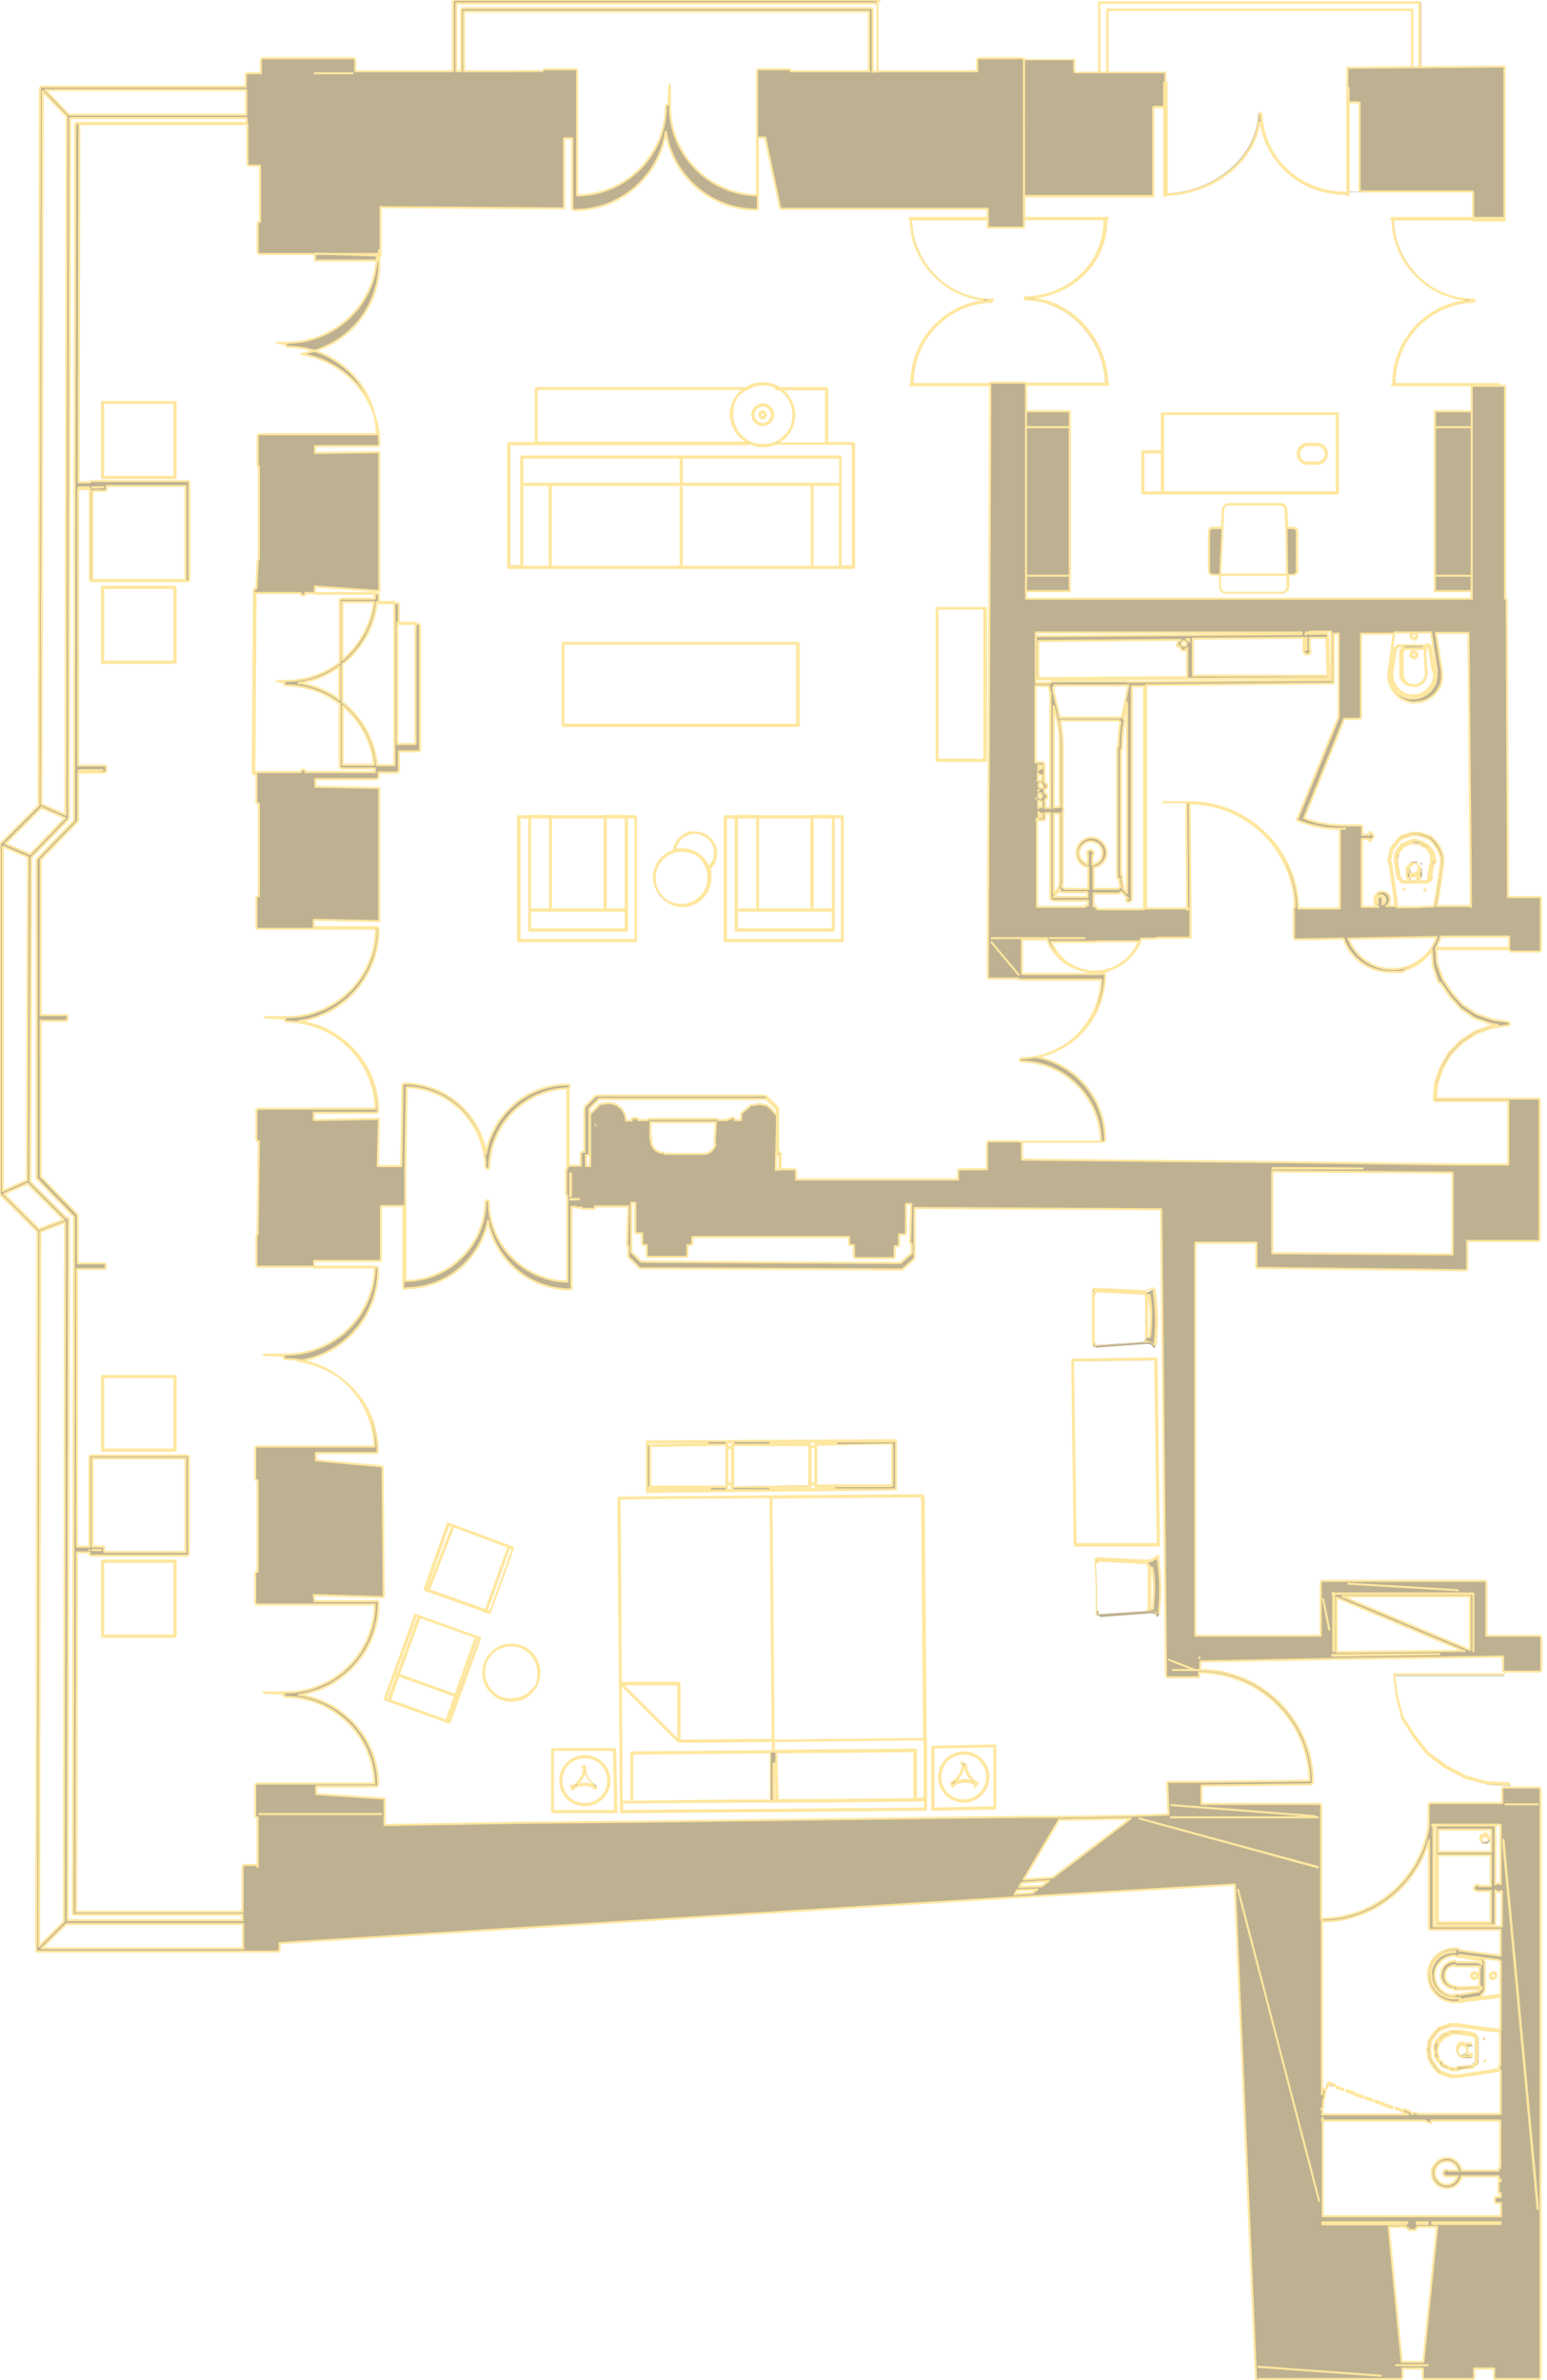 <?xml version="1.0" encoding="UTF-8"?>
<svg xmlns="http://www.w3.org/2000/svg" id="kings_HC" viewBox="0 0 380.1 584.8">
  <defs>
    <style>      .st0 {        fill: #ffe79f;      }      .st1, .st2 {        fill: #beb192;      }      .st2 {        stroke: #ffe79f;        stroke-linecap: round;        stroke-linejoin: round;        stroke-width: .5px;      }    </style>
  </defs>
  <g>
    <rect class="st1" x="361.9" y="25.4" width="7.7" height="28.7"></rect>
    <path class="st0" d="M369.4,25.6v28.2h-7.2v-28.2h7.2M369.9,25.1h-8.2v29.2h8.2v-29.2h0Z"></path>
  </g>
  <g>
    <g>
      <path class="st1" d="M344.9,217.1s-.1,0-.1,0c-.5-.1-.9-.5-1-1,0-.1-.1-.2-.2-.2h0c0,0-.1,0-.1-.1l-.6-3.7v-2s.6-1.3.6-1.3l.6-.6.3-.6,1.3-.7.9-.3.6-.3h.7c0,0,0,0,.1,0,0,0,.1.1.2.1h.1s.9.3.9.3l1.8.9.3.6.6.6.6,1.2v.6s.3.9.3.9l-.3.7s0,0,0,0c-.1,0-.2.1-.2.2l-.5,2.8c0,.1,0,.2.2.3,0,0,0,0,0,.1-.1.7-.7,1.2-1.4,1.2,0,0,0,0,0,0h-5.5ZM347.5,207s0,0-.1,0h-.2c0,.1-.6.1-.6.1,0,0,0,0-.1,0l-1.6.8s0,0-.1.1l-.2.5-.8.8s0,.1,0,.2v.7l-.3.6s0,0,0,.1v1l.6,3.5c0,.1.1.2.2.2,0,0,0,0,.1,0,0,.3.2.5.5.7,0,0,0,0,.1,0s0,0,0,0h1.2c0,0,.2,0,.2-.2,0,0,0-.2,0-.3,0,0-.1-.1-.2-.1,0,0-.1,0-.1-.1,0-.1,0-.2-.2-.2,0,0-.1,0-.1-.1v-2.3s0,0,0,0c0,0,0,0,0,0,.1,0,.2,0,.2-.2,0-.2,0-.3.1-.3,0,0,.2,0,.2,0,0,0,.1-.1.2-.2,0,0,.2,0,.2-.1s0-.2,0-.2c0,0,0-.1,0-.2.2-.1.5-.1.8-.1.3,0,.5,0,.8.1,0,0,0,0,0,.1,0,0,0,0,0,.1,0,0,0,0,0,0s0,0,0,0c-.3,0-.4,0-.7,0s0,0,0,0c0,0-.2,0-.2,0,0,0,0,.1,0,.2,0,0,0,0,0,.1,0,0-.2,0-.2.1,0,0-.2.1-.3.2,0,0-.1,0-.2,0,0,0,0,0,0,.1,0,0-.2.2-.2.3,0,.2,0,.2,0,.2-.1,0-.2.2-.1.3l.4,1.1c0,.1.1.2.2.2h.8l1-.3c0,0,.1,0,.2-.2l.4-1.2s0,0,0-.1c0,0,0-.2,0-.3,0-.1-.2-.2-.2-.3,0,0-.1-.1-.2-.2h0c0-.1,0-.2,0-.3,0,0,.2,0,.2.1,0,0,0,0,.1,0h0c0,.1,0,.1,0,.1,0,0,0,0,0,0,.1.2.1.4.1.6,0,0,0,.1,0,.2,0,0,0,0,0,.1v2.2s0,.1,0,.2c0,0,0,.1,0,.1,0,0-.1,0-.2,0s0,0-.1,0c0,0-.1,0-.1,0,0,0-.1,0-.1-.1s0,0,0-.1c.1,0,.1-.2,0-.3l-.2-.3c0,0-.1-.1-.2-.1s0,0,0,0l-.8.2h-.9c-.1,0-.2,0-.2.2,0,.1,0,.3,0,.4,0,0,0,0,0,.1s0,0,0,.1c0,0,0,.1,0,.2,0,0,0,.2,0,.3,0,0,.1.2.2.2,0,0,3.7,0,3.8,0s0,0,0,0h0c.2,0,.4-.1.6-.3,0-.1,0-.3,0-.3,0,0,0,0,0-.1l.6-3.7s0,0,0,0c0,0,.1-.1.1-.2v-1.5s0,0,0-.1l-.5-1.1-.9-.9-1.7-.9s0,0-.1,0h-.5l-.5-.2s0,0-.1,0Z"></path>
      <path class="st0" d="M347.1,206.6h0,0M347.6,206.6c0,.1.2.2.4.2h0s.9.3.9.3l1.8.9v.3c.1,0,0-.2,0-.2,0,0,0,0-.1,0l-1.7-.8c0,0-.1,0-.2,0h-.5l-.4-.2c0,0-.1,0-.2,0s-.2,0-.2,0h-.2c0,.1-.5.1-.5.1,0,0-.2,0-.2,0l-1.6.8c0,0-.2.1-.2.2l-.2.5-.8.8c0,0-.1.2-.1.4v.7l-.2.5c0,0,0,.1,0,.2v1s0,0,0,0l.6,3.5s0,0,0,0c0,0,0,0,0,0l-.6-3.6s0,0,0,0c0,0,0,0,0,0v-1.9l.6-1.1.6-.6s0,0,0-.1l.3-.5,1.1-.6.9-.3s0,0,0,0l.5-.3h.5M344.5,207.7h0,0M352.1,210.2h0v.6c0,0,0,.1,0,.2l.3.8-.2.5c-.2,0-.3.2-.3.4l-.5,2.8c0,.2,0,.4.2.5-.1.5-.6.9-1.1.9,0,0,0,0,0,0,0,0,0,0,0,0s0,0,0,0c0,0,0,0,0,0h-5.4s0,0,0,0c0,0,0,0,0,0,0,0,0,0,0,0h1.2c.1,0,.2,0,.3,0,0,0,.2,0,.3,0h3.7s0,0,0,0c0,0,0,0,0,0s0,0,0,0c0,0,0,0,0,0,.3,0,.6-.2.8-.4.2-.2.1-.5,0-.6l.6-3.6c.1,0,.2-.2.2-.4v-1.5s0,0,0,0M349.1,214v1.3s0,0,0,0l-.2-.3c0,0,0-.1-.1-.1,0,0,.1-.1.2-.2l.2-.5M345.9,214l.3.8c0,0,0,.2.1.2,0,0-.1.1-.1.2h0c0,.3,0,.5.1.6,0,0,0,0,0,0,0,0,0,0-.1,0,0-.1-.2-.2-.3-.3v-1.5M344,216s0,0,0,0c0,.2.1.3.2.5-.1-.1-.2-.3-.3-.5,0,0,0,0,0,0M347.7,206.1h-.6c0,0-.1,0-.2,0l-.5.3-1,.3-1.2.6c0,0-.1,0-.2.2l-.3.5-.6.6s0,0,0,0l-.6,1.2c0,0,0,.1,0,.2v2s0,0,0,0c0,0,0,0,0,0l.6,3.7c0,.2.2.3.4.3s0,0,0,0c.2.6.6,1,1.2,1.1,0,0,.1,0,.2,0h5.5s0,0,0,0c0,0,0,0,0,0,.8,0,1.5-.6,1.7-1.4,0-.2,0-.4-.2-.4l.5-2.8c.1,0,.2,0,.3-.2l.3-.6c0,0,0-.2,0-.3l-.3-.8v-.5c0,0,0-.1,0-.2l-.6-1.2s0,0,0,0l-.6-.6-.3-.5c0,0,0-.1-.2-.2l-1.8-.9-.9-.3s0,0-.1,0h0c0-.1-.2-.2-.3-.2h0ZM344.8,216.3c-.2-.1-.3-.3-.4-.5,0-.2-.2-.3-.3-.3l-.6-3.5v-1l.3-.5c0,0,0-.1,0-.2v-.7l.8-.8s0,0,0,0l.2-.5,1.6-.8h.5c0,0,.1,0,.2,0h.2c0-.1.4.1.4.1,0,0,.1,0,.2,0h.5l1.7.8.8.8.5,1.1v1.5c0,0-.2.1-.2.3l-.6,3.7c0,.1,0,.3.1.3-.1.1-.3.2-.5.2s0,0,0,0c0,0,0,0,0,0h-3.7s0,0,0,0c0,0,0,0,0-.1s0,0,0,0c0,0,0-.2,0-.3,0-.1,0-.3-.2-.3h0c0,0,.8,0,.8,0,0,0,0,0,0,0,0,0,0,0,0,0s0,0,0,0c0,0,0,0,0,0l.8-.2.2.3c-.1,0-.2.2-.2.3,0,.2.2.4.4.4s.1,0,.2,0c0,0,.1,0,.2,0s.1,0,.2,0c.2,0,.2-.3.2-.4,0,0,0,0,0-.1v-2.3s0,0,0,0c0,0,0,0,0,0,0,0,0,0,0,0,0,0,0,0,0-.1,0-.2,0-.4-.1-.7,0-.1-.2-.2-.3-.2,0,0,0,0,0,0,0,0,0,0,0,0,0,0,0,0,0,0,0,0,0,0,0,0,0,0-.2-.1-.3-.2,0-.1,0-.3-.2-.4-.3-.1-.5-.1-.9-.1s-.6,0-.9.1c-.2,0-.2.3-.2.5,0,0-.2,0-.2,0,0,0-.1.1-.2.2,0,0-.1,0-.2,0-.1.1-.2.3-.2.5,0,0,0,0,0,0,0,0,0,0,0,0,0,0,0,0,0,0,0,0,0,0,0,0,0,0,0,0,0,0,0,0,0,0,0,0,0,0,0,0,0,0,0,0,0,0,0,0,0,0,0,0,0,0v2.3c0,.2.1.3.3.4,0,.1.1.2.2.3,0,0,0,0,0,0,0,0,0,0,0,0h-1.2s0,0,0,0h0ZM346.6,214.6l-.4-1.1c.1,0,.2-.2.2-.3s0,0,0,0c0,0,.2-.1.2-.2,0,0,0,0,0,0,0,0,0,0,0,0,.1,0,.2-.1.3-.2,0,0,.1,0,.2-.1.1,0,.2-.2.2-.4,0,0,0,0,.1,0,.3,0,.4,0,.5,0,0,0,.1,0,.2,0s0,0,0,0v.3c0,0,.2.2.2.2,0,0,0,.1.1.2,0,0,0,0,0,0,0,0,0,0,0,0s0,0,0,0l-.4,1.2-1,.3h-.8Z"></path>
    </g>
    <g>
      <path class="st1" d="M344.8,218.8h0c0-.1,0-.2,0-.2,0,0,0,0,0,0,0,0,0,0,0,0,0,0,0,.2,0,.2,0,0,0,0,0,0s0,0,0,0Z"></path>
      <path class="st0" d="M345,218.7h0,0M344.9,218.3s0,0-.1,0c0,0,0,0-.1,0,0,0,0,0,0,.1,0,0,0,0,0,.1,0,.1,0,.2.1.3,0,0,0,0,.1,0,0,0,0,0,.1,0,.1,0,.2,0,.3-.1,0,0,.1-.2.1-.3s0,0,0-.1c0,0,0,0,0-.1,0,0-.2-.1-.3-.1h0Z"></path>
    </g>
    <g>
      <path class="st1" d="M350.1,218.8c0,0,0,0,0,0,0,0,0,0,0,0,0,0,0,0,0,0,0,0,.2,0,.2,0,0,0,0,.2,0,.2h0Z"></path>
      <path class="st0" d="M350.1,218.3c0,0-.2,0-.3.1,0,0-.1.2-.1.3s0,.2.1.3c0,0,.2.1.3.1s.2,0,.3-.1c0,0,.1-.2.1-.3s0-.2-.1-.3c0,0-.2-.1-.3-.1h0Z"></path>
    </g>
    <g>
      <path class="st1" d="M347.1,171.1c-.1,0-.2,0-.3,0,0,0-.1,0-.2,0-1.4-.2-2.7-.9-3.6-2.1-.9-1.2-1.3-2.6-1.1-4l.8-5.7c0,0,0-.1.1-.1,0,0,.2,0,.2-.1,0-.2.3-.4.5-.4h.1s3,0,3,0c0,0,0,0,.1,0,0,0,.2,0,.4,0s.3,0,.4,0c0,0,0,0,.1,0h2.7c.1,0,.2,0,.2-.2,0,0,0-.1.1-.1.4,0,.7.3.8.7,0,0,0,.2,0,.3l.9,5.4c0,0,0,.2.2.2.2.3.2.5.2.8,0,3-2.4,5.4-5.4,5.4-.2,0-.2,0-.3,0ZM343.9,158.8c-.3,0-.6.3-.6.5s0,.1-.1.1c-.1,0-.2,0-.2.2l-.8,5.4c-.4,2.8,1.6,5.5,4.4,5.9h0s0,0,.2,0c0,0,.2,0,.3,0s.2,0,.3,0c2.9,0,5.2-2.3,5.2-5.2s0-.3,0-.4c0-.1,0-.2-.2-.2,0,0,0,0-.1,0l-.9-5.7c0,0,0-.2,0-.3,0,0,0,0,0,0,0,0,0-.2-.1-.2,0,0-.1,0-.2,0s0,0,0,0c0,0-.1,0-.2.1,0,0,0,0-.1,0,0,0-.2,0-.3.1,0,0,0,.2,0,.2,0,.1.1.3.1.4s0,.1,0,.1c-.1,0-.2.1-.2.3l.3,5.2v.2s0,.2,0,.2c0,0,0,.1,0,.1-.2,1.6-1.5,2.8-3.1,2.8h-.1c-.9,0-1.6-.3-2.2-.9-.5-.5-.8-1.2-.8-1.9v-5.9c0,0,0-.1.1-.1.1,0,.2,0,.2-.2,0-.1,0-.2.1-.3,0,0,0-.2,0-.3,0,0-.1-.1-.2-.1h-.6ZM344.8,159.5s0,.1,0,.2c0,0,0,.1-.1.1-.1,0-.2.1-.2.2v5.3c0,.8.2,1.5.7,2.1.5.6,1.2.9,2,.9h.1c1.5,0,2.8-1.3,2.9-2.8l-.3-5.7c0,0,0-.1,0-.1,0,0,.1,0,.1-.1,0,0,0-.1,0-.2,0,0-.1-.2-.2-.2,0,0,0,0-.1,0s0,0-.1,0c0,0-.1.1-.1.2,0,0,0,.1-.1.1h-4.3s0,0,0,0c0,0,0,0-.1,0,0,0,0,0-.1.1h0Z"></path>
      <path class="st0" d="M347.3,158.7c.1,0,.2,0,.3,0,0,0,.1,0,.2,0h2.4s0,0,0,0c0,0,0,0,0,0,0,0-.2,0-.3,0s-.2,0-.2,0c-.1,0-.2.2-.3.3h-4.2s0,0-.1,0,0,0,0,0c0-.1,0-.2,0-.3,0,0,0,0,0,0h1.8c0,0,.2,0,.2,0,0,0,.2,0,.3,0M350.8,158c-.2,0-.3.1-.4.3h-2.7s-.2-.1-.5-.1-.4.1-.5.1h-3c0,0-.1,0-.2,0-.3,0-.6.3-.7.6,0,0,0,0,0,0-.2,0-.3.1-.4.3l-.8,5.7s0,0,0,0c0,0,0,0,0,0-.4,3.1,1.7,6,4.9,6.4,0,0,0,0,.2,0,0,0,.2,0,.3,0s.2,0,.3,0c0,0,0,0,0,0,3.1,0,5.7-2.5,5.7-5.7s0-.6-.1-.9c0,0-.1-.2-.2-.2l-.9-5.4s0,0,0,0c0,0,0-.2,0-.2-.1-.5-.6-.9-1.1-.9h0ZM347.3,168.8h.1c1.7,0,3.2-1.3,3.3-3,0,0,0-.1,0-.2h0c0-.1,0-.2,0-.2h0c0-.1,0-.2,0-.2l-.3-5.2c.2,0,.3-.2.3-.4s0-.4-.2-.5h0c.1,0,.3,0,.3-.2,0,0,0,.1.1.2,0,0,0,0,0,0,0,0,0,.1,0,.2l.9,5.7c0,.2.1.2.3.3,0,0,0,.2,0,.4,0,2.7-2.2,4.9-4.9,4.9s0,0,0,0c0,0,0,0,0,0,0,0-.1,0-.2,0s-.2,0-.2,0c0,0-.2,0-.2,0s0,0,0,0c-2.7-.4-4.6-2.9-4.2-5.6h0s.8-5.4.8-5.4c.2,0,.3-.2.3-.4s.1-.2.3-.2h.6c0,.1-.1.2-.2.4-.2,0-.4.2-.4.4v5.8s0,0,0,0c0,.8.3,1.5.9,2.1.6.7,1.5,1,2.4,1h0ZM345.2,159.7h4.3c.2,0,.3-.1.4-.3,0,0,0,0,.1.1-.1,0-.3.2-.2.4l.3,5.6c0,1.4-1.2,2.6-2.6,2.6h-.1c-.7,0-1.4-.3-1.8-.8-.5-.5-.7-1.2-.7-1.9v-5.3c.2,0,.3-.2.3-.4s0,0,0,0c0,0,0,0,.1,0h0Z"></path>
    </g>
    <g>
      <path class="st1" d="M347.4,161.7s0,0,0,0c0,0,0,0-.1,0-.4-.1-.6-.4-.6-.8s.4-.8.8-.8,0,0,0,0c0,0,0,0,.1,0,.4.1.6.4.6.8s-.4.8-.8.8ZM347.2,160.3c0,0-.1,0-.2,0-.1.1-.2.3-.2.4,0,.3.2.6.6.6h.1s0,0,0,0c0,0,.1,0,.2,0,.1-.1.2-.3.2-.4,0-.3-.2-.6-.6-.6h-.1s0,0,0,0Z"></path>
      <path class="st0" d="M347.4,159.7c-.6,0-1.1.5-1.1,1.1s.3.9.8,1c0,0,.2.2.3.2.6,0,1.1-.5,1.1-1.1s-.3-.9-.8-1c0,0-.2-.2-.3-.2h0ZM347.4,161.1c-.2,0-.3-.1-.3-.3s0-.2.1-.2c0,0,0,0,.1,0h.1c.2,0,.3.1.3.3s0,.2-.1.2c0,0,0,0-.1,0h0Z"></path>
    </g>
    <g>
      <path class="st1" d="M347.4,157.1s0,0,0,0c0,0,0,0-.1,0-.4-.1-.6-.4-.6-.8s.4-.8.8-.8,0,0,0,0c0,0,0,0,.1,0,.4.1.6.4.6.8s-.4.8-.8.8ZM347.2,155.7s0,0-.1,0c-.2.1-.3.3-.3.5,0,.3.2.6.6.6,0,0,.1,0,.2,0s0,0,.1,0c.2-.1.3-.3.3-.5,0-.3-.2-.6-.6-.6,0,0-.1,0-.2,0Z"></path>
      <path class="st0" d="M347.4,155.1c-.6,0-1.1.5-1.1,1.1s.3.9.8,1c0,0,.2.2.3.2.6,0,1.1-.5,1.1-1.1s-.3-.9-.8-1c0,0-.2-.2-.3-.2h0ZM347.5,156.5s-.1,0-.2,0c-.2,0-.3-.1-.3-.3s0-.2.2-.3c0,0,.1,0,.2,0,.2,0,.3.1.3.3s0,.2-.2.3h0Z"></path>
    </g>
    <g>
      <path class="st1" d="M364.8,453c-.2,0-.3,0-.5-.1-.2,0-.3-.2-.4-.4,0,0,0,0,0,0h0c0-.1,0-.2,0-.3,0,0,0,0,0-.1v-.5s0,0,0,0c.2-.4.4-.7.8-.8.1,0,.2,0,.3,0,.4,0,.8.4,1,.8.1.3,0,.5,0,.8-.2.3-.4.5-.7.6-.1,0-.2,0-.3,0ZM364.8,450.9c0,0-.2,0-.2,0-.2,0-.4.2-.6.6v.4s0,.1,0,.1c0,.2.2.4.4.5,0,0,.2,0,.4,0s.2,0,.2,0c.2,0,.5-.2.6-.4.1-.2.1-.4,0-.6-.1-.3-.4-.7-.8-.7Z"></path>
      <path class="st0" d="M364.8,450.4c-.1,0-.2,0-.4,0-.5.1-.8.4-.9.9,0,0,0,0,0,0,0,0,0,0,0,0,0,0,0,0,0,0,0,0,0,0,0,0v.5s0,0,0,0c0,0,0,0,0,0,0,0,0,0,0,0,0,0,0,0,0,0,0,0,0,.2.1.3,0,0,0,0,0,0,.1.2.3.3.5.4.2.1.4.2.6.2s.2,0,.3,0c.4,0,.7-.3.9-.7.2-.3.2-.7,0-1-.2-.5-.7-1-1.3-1h0ZM364.8,452.5c-.1,0-.2,0-.2,0-.2,0-.3-.2-.3-.4h0s0,0,0,0,0,0,0,0v-.3c.1-.3.3-.4.5-.4,0,0,0,0,.1,0,.2,0,.5.2.6.5,0,.2,0,.3,0,.4,0,.2-.2.3-.4.3,0,0,0,0-.1,0h0Z"></path>
    </g>
    <g>
      <path class="st1" d="M356.9,508.8l-.7-.3-.9-.3-1.2-.6-.3-.6-.6-.6-.6-1.2v-1c0,0,0-.2-.1-.2s0,0,0-.1v-1.1l.6-1.3.6-.6.3-.6,1.3-.7.9-.3.6-.3h1.5s3.8.6,3.8.6c.7.1,1.2.7,1.2,1.4,0,0,0,.1,0,.1v5.5s0,.1,0,.1c-.1.5-.4.8-.9,1-.1,0-.2.1-.2.3,0,0,0,.1-.1.1l-3.3.5c0,0-.1,0-.2.1,0,0,0,0,0,0h-1.4ZM356.8,499.5s0,0-.1,0l-2.2,1.1s0,0-.1.1l-.2.5-.4.2c0,0-.1,0-.1.1l-.2.4s0,0,0,.1v.5l-.3.6s0,0,0,.1v.2c0,0,0,.1,0,.2v.6s.3.9.3.9v.5s0,0,0,.1l.2.4s0,0,.1.1l.5.2.3.5s0,0,.1.1l1.6.8s0,0,.1,0h.5l.5.2s0,0,.1,0,0,0,0,0h.2c.1-.1.2-.2.2-.3,0,0,0-.1.1-.1l3.5-.3c.1,0,.2,0,.2-.2,0,0,0,0,0-.1.3,0,.5-.2.7-.5,0,0,0-.1,0-.2v-5.5s0-.1,0-.1c0-.4-.4-.8-.8-.8,0,0-.2-.1-.2-.1l-3.4-.5h-1.3Z"></path>
      <path class="st0" d="M356.7,499.2h0,0M358,499.2s0,0,0,0c0,0,0,0,0,0l1.8.3-1.8-.2s0,0,0,0h-1.3c0,0-.2,0-.2,0l-2.2,1.1c0,0-.2.1-.2.2l-.2.4h-.3c0,.1,0,.2,0,.2l.2-.2s0,0,0-.1l.3-.5,1.1-.6.9-.3s0,0,0,0l.5-.3h1.3M361.8,499.8h.1s0,0,0,0c.5,0,1,.6,1,1.1,0,0,0,0,0,0,0,0,0,0,0,.1,0,0,0,0,0,0v5.4s0,0,0,0c0,0,0,0,0,0,0,0,0,0,0,0v-5.4s0,0,0,0c0,0,0,0,0-.1,0,0,0,0,0,0,0-.6-.5-.9-.9-1.1,0,0,0,0,0,0M354.1,500.3h0,0M353.3,501.4s0,0,0,0l-.2.4c0,0,0,.1,0,.2v.5l-.2.5c0,0,0,.1,0,.2v.2c0,.1,0,.2,0,.3v.5c0,0,0,.1,0,.2l.3.8v.5s0,0,0,0l-.4-.7v-.9c0-.2,0-.3-.2-.4v-1l.6-1.2h.1M353.8,506.6h.3c0,.1.2.6.2.6,0,0,.1.2.2.2l1.3.7h-.4c0-.1-1.2-.7-1.2-.7l-.3-.5s0,0,0-.1h-.1M362.5,507.2c-.1,0-.2.2-.4.2,0,0,0,0-.1,0,0,0,0,0,0,0,.2,0,.3-.1.5-.2M362,507.4h0,0M361.8,507.7s0,0,0,.1l-3.2.5c-.1,0-.2,0-.3.2h-.6s0,0,0,0h.2c.2-.1.3-.3.3-.5l3.4-.3c0,0,.2,0,.2,0M356.8,508.3l.4.2s0,0,0,0h-.5l-.5-.2h.4M358.1,498.7h-1.4c0,0-.1,0-.2,0l-.6.3-.9.3-1.2.6c0,0-.1,0-.2.2l-.3.5-.6.6s0,0,0,0l-.6,1.2c0,0,0,.1,0,.2v1.1c0,.1,0,.3.2.3v1c0,0,0,.1,0,.2l.6,1.2s0,0,0,0l.6.6.3.5c0,0,0,.1.2.2l1.2.6.9.3.6.3c0,0,.1,0,.2,0h1.4c.1,0,.2,0,.3-.2l3.3-.5c.2,0,.3-.2.3-.4.5-.2.9-.6,1-1.2,0,0,0-.1,0-.2v-5.5s0,0,0,0c0,0,0,0,0,0,0-.8-.6-1.5-1.4-1.7,0,0,0,0,0,0,0,0,0,0,0,0s0,0,0,0c0,0,0,0,0,0l-3.8-.6s0,0,0,0c0,0,0,0,0,0s0,0,0,0c0,0,0,0,0,0h0ZM356.4,507.8l-1.6-.8-.2-.5c0,0,0-.1-.2-.2l-.5-.2-.2-.4v-.5s0,0,0-.1l-.3-.8v-.5c0,0,0-.2,0-.2v-.2l.3-.5c0,0,0-.1,0-.2v-.5l.2-.4h.4c0-.2.2-.2.2-.3l.2-.5,2.2-1.1h1.3l3.4.5c0,0,.1.1.2.1.3,0,.6.3.6.6s0,0,0,0c0,0,0,0,0,0v5.5s0,0,0,0c0,.2-.3.3-.5.4-.2,0-.3.2-.3.3l-3.5.3c-.2,0-.4.2-.3.4,0,0,0,0,0,0h-.2c0,0-.5-.2-.5-.2,0,0-.1,0-.2,0h-.5Z"></path>
    </g>
    <g>
      <path class="st1" d="M364.4,501.3s0,0,.1,0c0,0,0,0,.1,0,0,0,.2,0,.3-.1,0,0,0,0,0-.1,0,0,0,0,0-.1,0,0,0-.2,0-.3-.1-.1-.4-.1-.5,0,0,0-.1.2-.1.3s0,.1,0,.1c0,0,0,0,0,.1Z"></path>
      <path class="st0" d="M364.7,500.7c0,0-.2,0-.3.1,0,0-.1.2-.1.3s0,.1,0,.1c0,0,0,0,0,.1,0,0,0,0,.1,0,0,0,0,0,.1,0,0,0,.2,0,.3-.1,0,0,0,0,0-.1,0,0,0,0,0-.1,0,0,0-.2,0-.3,0,0-.2-.1-.3-.1h0Z"></path>
    </g>
    <g>
      <path class="st1" d="M364.7,506.7s0,0,0,0h0c0-.1,0-.2,0-.2,0,0,0,0,0,0,0,0,0,0,.1,0,0,.1,0,.2,0,.2,0,0,0,0,0,0Z"></path>
      <path class="st0" d="M364.8,506.6h0,0M364.7,506.2s0,0-.1,0c0,0,0,0-.1,0,0,0,0,0,0,.1,0,0,0,0,0,.1s0,.1,0,.1c0,0,0,0,0,.1,0,0,.2.1.3.1s.2,0,.3-.1c0,0,.1-.2.1-.3s0,0,0-.1c0,0,0,0,0-.1,0,0-.2-.1-.3-.1h0Z"></path>
    </g>
    <g>
      <path class="st1" d="M359.3,505.5c-.2,0-.3,0-.4-.1,0,0,0,0-.1,0-.1,0-.3-.1-.5-.3,0,0,0,0,0-.1,0,0,0-.1,0-.2,0,0,0-.1-.1-.2,0,0-.1-.2-.2-.2-.2-.2-.2-.5-.2-.7h0c0-.4,0-.6.1-.8,0,0,0,0,.1,0,0,0,0,0,0,0,0,0,.2,0,.2,0,0,0,0-.2,0-.3,0,0,0,0,0-.1,0,0,.2-.2.4-.3h0s.1,0,.2,0c.2,0,.3,0,.5,0s0,0,.1,0c0,0,.1.1.2.1h1.5c0,0,.2,0,.2-.1,0,0,0,0,0,0,.3,0,.5.3.5.5,0,0,0,0,0,.1,0,0,0,0-.1,0,0,0-.1,0-.1,0,0,0-.1-.1-.2-.1s0,0-.1,0l-.5.3c0,0-.1.1-.1.2v1.6c0,0,0,.2.1.2l.4.2s0,0,.1,0c0,0,.1,0,.2,0,0,0,0,0,.1,0,0,0,.1,0,.1.1s0,0,0,.1c0,0,0,.1,0,.2,0,0,0,0,0,.1,0,0,0,0-.1,0s0,0,0,0c0,0,0,0-.1,0s0,0,0,0c0,0-.1,0-.1,0,0,0,0,0,0,0s0,0,0,0h-2ZM358.9,502.2s-.1,0-.2,0c0,0-.2.2-.2.3,0,0,0,0,0,.1,0,0-.1.2-.3.5,0,0,0,0,0,0-.1,0-.2.1-.2.2,0,.2,0,.4,0,.6,0,0,0,.1.2.2v.2c.2.1.2.2.4.3,0,0,0,0,0,0,0,0,0,.2,0,.2,0,0,0,0,.1,0,0,0,.1.1.2.1,0,0,0,0,.1,0,0,0,0,0,.1,0s0,0,0,0l1.1-.5c0,0,.2-.1.2-.2v-1.5c0,0,0-.2-.2-.2l-1.2-.5c0,0-.2-.1-.3-.1s0,0,0,0Z"></path>
      <path class="st0" d="M361.6,502.1s0,0,.1,0c0,0,0,0,0,0,0,0-.1,0-.2,0,0,0,.1,0,.1-.1M361.3,502.3l-.5.3c0,0-.1,0-.1.1,0,0-.1,0-.2-.1l-.6-.3h1.3c0,0,.1,0,.2,0M358.1,502.9h0,0M360.7,504.9s0,0,.1.1l.4.2s0,0,0,0c0,0,0,0,0,0,0,0,0,0,0,0h-1.3l.6-.3c0,0,.1,0,.2-.1M361.8,505.1h0,0M361.5,501.6c-.1,0-.2,0-.3.2h-1.5c0-.1-.2-.2-.3-.2s-.4,0-.6.1c0,0,0,0,0,0,0,0-.1,0-.2,0-.3.1-.4.3-.5.4-.1.1-.1.3,0,.4,0,0,0,0,0,0,0,0,0,0,0,0-.1,0-.3,0-.3.2-.1.2-.1.5-.1.7,0,0,0,0,0,0,0,0,0,0,0,0s0,0,0,0,0,0,0,0c0,.2,0,.5.1.7,0,0,.1.2.2.2h0c0,.1,0,.2.1.3,0,.1,0,.2,0,.3.2.2.4.4.6.4,0,0,0,0,0,0,.1.1.3.2.5.2,0,0,0,0,0,0h2s0,0,0,0c0,0,0,0,0,0,0,0,.1,0,.2,0h0c0,0,.1,0,.2,0,.1,0,.3,0,.3-.2,0-.1,0-.2,0-.4,0,0,0-.1,0-.2,0-.2-.2-.4-.4-.4s-.2,0-.3.2l-.4-.2v-1.6l.5-.3s0,0,0,0c0,0,0,0,.1,0,0,0,0,0,.1,0s.1,0,.1,0c0,0,0,0,.1,0,0,0,0,0,0-.1,0,0,0,0,0-.1s0,0,0,0c0,0,0,0,0,0,0-.4-.4-.8-.8-.8h0ZM359.2,505s0,0,0,0c0,0-.1,0-.2,0,0,0-.1-.1-.2-.1,0,0,0,0,0,0,0-.1,0-.2-.1-.3,0,0-.1-.1-.2-.2,0,0,0-.1,0-.2,0,0-.1-.2-.2-.2,0-.1,0-.3,0-.4,0,0,0,0,0,0,.1,0,.2,0,.3-.2,0-.1.2-.3.2-.4,0,0,.1-.2,0-.4,0,0,0,0,0,0,0,0,0,0,.1,0,0,0,0,0,0,0,0,0,0,0,.1,0,0,0,0,0,0,0h0s0,0,0,0l1.2.5v1.5l-1.1.5h0Z"></path>
    </g>
    <g>
      <path class="st1" d="M366.9,486.2c-.4,0-.7-.2-.8-.6h0c0-.7.4-1,.8-1s.7.2.8.6h0v.2c0,.5-.4.8-.8.8ZM366.9,484.8c-.3,0-.6.2-.6.5s.2.6.6.6.6-.2.6-.6-.2-.5-.6-.5Z"></path>
      <path class="st0" d="M366.9,484.3c-.6,0-1.1.5-1.1,1.1h0c0,.2,0,.2,0,.3.1.5.5.8,1,.8s1.1-.5,1.1-1.1h0c0-.2,0-.2,0-.3-.1-.5-.5-.8-1-.8h0ZM366.9,485.7c-.2,0-.3-.1-.3-.3s.2-.3.3-.3.3,0,.3.3-.1.3-.3.3h0Z"></path>
    </g>
    <g>
      <path class="st1" d="M362.3,486.2c-.5,0-.8-.4-.8-.8s.4-.8.8-.8.8.4.8.8-.4.8-.8.8ZM362.3,484.8c-.3,0-.6.2-.6.6s.2.6.6.6.6-.2.6-.6-.2-.6-.6-.6Z"></path>
      <path class="st0" d="M362.3,484.3c-.6,0-1.1.5-1.1,1.1s.5,1.1,1.1,1.1,1.1-.5,1.1-1.1-.5-1.1-1.1-1.1h0ZM362.3,485.7c-.2,0-.3-.1-.3-.3s.1-.3.3-.3.3.1.3.3-.1.3-.3.3h0Z"></path>
    </g>
    <g>
      <path class="st1" d="M230.3,186.9c0,0-.1,0-.1-.1v-37.3c0,0,0-.1.1-.1h11.8c0,0,.1,0,.1.1v37.3c0,0,0,.1-.1.1h-11.8ZM230.6,149.6c-.1,0-.2.1-.2.2v36.6c0,.1.1.2.2.2h11c.1,0,.2-.1.2-.2v-36.6c0-.1-.1-.2-.2-.2h-11Z"></path>
      <path class="st0" d="M242.1,149.1h-11.8c-.2,0-.4.2-.4.4v37.3c0,.2.2.4.4.4h11.8c.2,0,.4-.2.4-.4v-37.3c0-.2-.2-.4-.4-.4h0ZM230.6,186.4v-36.6h11v36.6h-11Z"></path>
    </g>
    <g>
      <path class="st1" d="M269,330.9s0,0,0,0c0,0-.1,0-.2,0h-.2c0,0-.1,0-.1-.1,0,0,0,0,0-.1v-13.3c0,0,0-.2,0-.3,0,0,0-.1.1-.1h.3s0,0,.1,0,0,0,0,0c0,0,12.2.6,12.2.6,0,0,.1,0,.2,0,0,0,.2,0,.2,0,.5-.1,1-.3,1.5-.7h0s.1,0,.2,0h.3c0,0,.1,0,.1.1,0,0,0,.2,0,.3,0,0,0,.1.1.1h0c0,0,0,.2,0,.2,0,0-.1.1-.1.2.3,2.1.5,4.1.5,5.9,0,2.1,0,4-.2,6.1,0,.1,0,.2.2.3,0,0,0,0,0,0,0,0,0,.1,0,.1-.1,0-.3.1-.3.3v.2s0,.1,0,.2c0,0,0,.2-.1.2h-.2c0,0,0,0-.1,0,0,0-.1-.1-.2-.1,0,0-.1,0-.1-.1s0-.2-.1-.3c-.3-.2-.6-.3-.9-.4,0,0,0,0,0,0,0,0-.2,0-.2,0,0,0,0,0,0,0,0,0-.1,0-.2,0s0,0,0,0h0s-12.3.9-12.3.9ZM269.1,330.1s0,0,.1,0c0,0,0,.2,0,.2,0,0,0,.1,0,.2,0,0,.1,0,.2,0s11.6-.8,11.6-.8c.1,0,.2-.1.2-.2v-.3l.2-.3s0-.1,0-.2v-10.2c0,0,0-.1,0-.2l-.2-.2v-.2s0-.1,0-.1c0-.1-.1-.2-.2-.2,0,0-11.7-.6-11.7-.6,0,0-.1,0-.2,0,0,0,0,.1,0,.2v.2s0,0,0,.1h-.1s0,0-.1,0,0,0-.1,0c0,0-.1.1-.1.2v12c0,0,0,.2.1.2,0,0,0,0,.1,0s0,0,.1,0h.1s.1,0,.1,0ZM282.1,318.5c-.1,0-.3.1-.3.2v9.8c0,.1.1.2.2.2h.2c.1,0,.2,0,.2-.2.2-1.7.3-3.5.3-5.2s-.1-2.9-.4-4.7c0-.1-.1-.2-.2-.2Z"></path>
      <path class="st0" d="M283.1,316.8h0,0M283.3,316.8c0,0,0,.1,0,.2,0,0,0,0,0,0,0,0,0,.1,0,.2,0,.1,0,.2,0,.4.3,2.1.4,4.1.5,5.9,0,0,0,0,0,0,0,2,0,4-.3,5.9,0,.1,0,.3.1.4-.1,0-.2.2-.2.4v.2s0,0,0,0c0,0,0,0,0,0,0,0-.1-.1-.2-.2,0-.2-.1-.3-.2-.4-.3-.2-.6-.3-1-.4,0,0,0,0-.1,0-.1,0-.2,0-.3.1,0,0,0,0-.1,0s0,0,0,0c0,0,0-.1,0-.2v-.2l.2-.2s0-.1.1-.2c0,0,.2,0,.3,0h.2c.3,0,.5-.2.5-.4.2-1.8.3-3.5.3-5.3s-.1-2.9-.4-4.7c0-.2-.2-.4-.5-.4h0c-.1,0-.2,0-.3.1,0,0,0,0,0,0l-.2-.2h0v-.2c0-.1,0-.2-.1-.3,0,0,0,0,0,0,0,0,.2,0,.2-.1.5,0,1-.3,1.5-.7,0,0,0,0,0,0,0,0,0,0,0,0,0,0,0,0,0,0h0M268.7,317.1s0,0,0,0c0,0,0,0,.1,0s0,0,0,0c0,0,0,.2,0,.3h0s0,0,0,0c0,0-.2,0-.3,0h0c0-.2,0-.3.1-.3h.1M281.7,317.5h0,0M281.5,317.6h0,0M268.5,330.3c0,0,.2,0,.3,0s.1,0,.2,0c0,0,0,0,0,0,0,0,0,.2,0,.2h0c0,0-.2,0-.3,0h-.1s0,0,0-.1h0M283.5,316.3h-.3s0,0,0,0c0,0,0,0,0,0,0,0-.2,0-.2,0-.5.4-.9.6-1.3.6,0,0-.1,0-.2.1,0,0-.1,0-.2,0l-12.1-.6s0,0-.1,0c0,0,0,0,0,0h-.3c-.2,0-.4.2-.4.4s0,0,0,0c0,0-.1.2-.1.2v13.2c0,0,0,.2.1.2,0,.2.2.3.4.3h.2c0,0,.2,0,.3,0s0,0,0,0l12.4-.9s0,0,0,0c0,0,.1,0,.2,0,.1,0,.2,0,.3-.1.3,0,.6.2.8.3h0c0,.2.2.4.3.4,0,.1.2.2.3.2h.2c.2,0,.4-.2.4-.4s0,0,0-.1c0,0,0,0,0-.1v-.2c0,0,.1,0,.2,0,0,0,0,0,0-.1,0,0,0,0,0-.1s0,0,0-.1c0,0,0,0,0-.1,0,0,0,0-.2,0,.3-2,.4-4,.3-6.1,0,0,0,0,0,0,0,0,0,0,0,0,0-1.8-.2-3.8-.5-6,0,0,0,0,0,0,0,0,0,0,0-.1,0,0,0,0,0-.1s0-.1,0-.1c0,0,0,0,0-.1,0,0,0,0-.1,0,0,0,0,0,0,0,0,0,0,0,0,0,0,0,0,0,0-.1,0-.2-.2-.4-.4-.4h0ZM269,318c0,0,.1,0,.2,0,.1,0,.2-.2.2-.3v-.2l11.7.6h0v.2c0,0,0,.2.1.3l.2.2v10.2l-.2.2c0,0-.1.2-.1.3v.3l-11.6.8s0,0,0,0c0,0,0-.2,0-.3,0-.1-.2-.2-.3-.2,0,0,0,0,0,0,0,0,0,0,0,0,0,0-.1,0-.2,0h0s0-12,0-12h0c0,0,.1,0,.2,0h0ZM282.1,328.6v-9.8h0c.2,1.7.4,3.2.4,4.6s0,3.5-.3,5.2h-.2Z"></path>
    </g>
    <g>
      <path class="st1" d="M264.2,379.7c0,0-.1,0-.1-.1l-.6-45.4c0,0,0-.1.1-.1l20.4-.3h.1c0,.1.6,45.8.6,45.8h-.1c0,.1-20.4.1-20.4.1ZM264,334.3c-.1,0-.2.1-.2.3l.6,44.7c0,.1.1.2.2.2h19.6c0,0,.1,0,.2,0,0,0,0-.1,0-.2l-.6-44.9c0,0,0-.1,0-.2,0,0-.1,0-.2,0s-19.7.3-19.7.3Z"></path>
      <path class="st0" d="M284,333.5s0,0,0,0l-20.4.3c-.2,0-.4.2-.4.4l.6,45.4c0,.2.2.4.4.4h20.4c.1,0,.2,0,.3-.1s.1-.2.1-.3l-.6-45.7c0,0,0-.2-.1-.3,0,0-.2-.1-.2-.1h0ZM264.5,379.2l-.6-44.7,19.7-.3.6,44.9h-19.6Z"></path>
    </g>
    <g>
      <path class="st1" d="M270,396.9s0,0,0,0ZM269.9,396.9s0,0-.1,0,0,0,0,0h-.3c0,0-.1,0-.1-.1,0,0,0-.2,0-.2v-6.7s-.3-6.3-.3-6.3c0,0,.1-.2.1-.3,0,0,0,0,0,0h0s.4-.2.4-.2c0,0,0,0,0,0,0,0,0,0,.1,0l12.4.6s.1,0,.2,0,0,0,0,0c0,0,.1,0,.2,0,.5-.1.9-.3,1.4-.6,0,0,0,0,0-.1,0,0,0,0,.1,0h.3c0,0,.1,0,.1.1,0,0,0,.2,0,.2,0,0,.1.2.2.2h.1s0,0,0,.1c0,0-.2.2-.1.3.3,2.3.5,4.4.5,6.2,0,0,0,.2,0,.2,0,2,0,4-.3,5.9,0,0,0,.2,0,.2v.4c0,0,0,.1,0,.1-.1,0-.2,0-.2.2,0,0,0,.1-.1.1h-.3c0,0-.1,0-.1-.1,0,0,0-.2,0-.2,0,0,0-.2-.1-.2-.2-.1-.5-.2-.7-.3,0,0,0,0,0,0,0,0-.1,0-.2,0h-.4s-.2,0-.2,0-12.1.9-12.1.9h0s0,0,0,0ZM269.9,396.1s0,0,0,0c0,0,0,0,0,.1,0,0,0,.2,0,.2,0,.1.2.2.3.2s11.6-.8,11.6-.8c.1,0,.2-.1.2-.2v-.2l.2-.3s0-.1,0-.2v-10.1c0-.1,0-.2-.2-.2,0,0,0,0,0,0l-.2-.7c0,0-.1-.2-.2-.2,0,0-11.7-.6-11.7-.6,0,0-.1,0-.2,0,0,0,0,.1,0,.2v.2s0,0,0,0h0c0,0-.1,0-.1,0h-.2c0,0-.1,0-.2,0,0,0,0,.1,0,.2l.3,5.9v6c0,0,0,.2.1.2,0,0,0,0,.1,0s0,0,.1,0h.1ZM282.9,385c-.1,0-.2.1-.2.2v9.8c0,.1.1.2.2.2s.2,0,.3-.1c0,0,0,0,0-.1.2-1.7.3-3.5.3-5.2s-.1-2.8-.4-4.6c0-.1-.3-.2-.3-.2Z"></path>
      <path class="st0" d="M284.1,382.7h0,0M284.1,382.8c0,0,0,.1,0,.2h0c0,.1,0,.2.2.3,0,0,0,.2,0,.3.3,2.2.5,4.3.5,6.1,0,0,0,.2,0,.3,0,2,0,3.9-.3,5.8,0,.1,0,.3,0,.4h0c-.1.2-.2.3-.3.4h0c0,0,0-.1,0-.2,0,0,0,0,0,0,0,0,0,0,0,0,0-.1-.1-.3-.2-.3-.2-.2-.5-.3-.8-.3,0,0,0,0-.1,0-.1,0-.2,0-.3.1h-.2s0,0-.1,0c0,0,0-.2,0-.3h0c0-.1.1-.2.1-.2,0,.1.2.2.4.2h0c.2,0,.4-.1.5-.3,0,0,0-.1,0-.2.2-1.7.3-3.5.3-5.2s-.1-2.9-.4-4.6c0-.2-.2-.4-.5-.4,0,0,0,0,0,0,0,0-.2,0-.2,0,0-.2-.1-.4-.3-.4l-.2-.6s0,0,0,0c0,0,0,0,.1,0,0,0,.2,0,.2-.1.5,0,.9-.3,1.4-.6,0,0,.1-.1.2-.2h0M269.6,383.1c0,0,0,.2,0,.3h0c0,0,0,0,0,0h-.2c0,0-.1,0-.2,0,0,0,0,0,0-.1h.3c0-.2,0-.2.1-.2M282.6,383.6h0,0M269.9,396.3h0,0M269.4,396.3c0,0,.2,0,.3,0s0,0,.1,0c0,0,0,.1,0,.2,0,0,0,0,0,.1,0,0,0,0,0,0,0,0,0,0,0,0,0,0-.1,0-.2,0,0,0,0,0,0,0h-.2c0,0,0-.2,0-.2h0M284.3,382.3h-.3c-.2,0-.3.1-.4.3-.4.3-.8.5-1.2.5,0,0-.1,0-.2.1,0,0,0,0-.1,0,0,0,0,0-.1,0l-12.3-.6s0,0,0,0,0,0,0,0h0s0,0,0,0c-.1,0-.2,0-.3.1,0,0,0,0,0,0l-.4.2s0,0,0,0c0,0,0,0,0,0,0,0,0,0,0,0,0,0,0,0,0,0,0,0,0,0,0,0,0,0,0,0,0,0,0,0,0,0,0,0,0,0,0,0,0,0,0,0,0,0,0,0,0,0-.1.2-.1.3l.3,6.3v6.6c0,0,0,.2.1.2,0,0,0,0,0,0,0,.2.2.4.4.4h.3s0,0,0,0c0,0,0,0,.1,0,0,0,0,0,0,0s0,0,0,0h0s0,0,0,0c0,0,0,0,0,0l12.1-.9c0,0,.1,0,.2,0h.3c.1,0,.2,0,.3-.1.2,0,.5.2.7.3,0,0,0,0,0,0,0,0,0,0,0,.1,0,.2.2.4.4.4h.3c.2,0,.3-.1.4-.3.2,0,.3-.2.3-.4v-.3c0,0,0-.2-.1-.3.3-2,.4-3.9.3-5.9,0,0,0-.1,0-.2,0-1.9-.2-4-.5-6.2,0,0,.1-.1.1-.2,0-.2,0-.3-.2-.4,0,0,0,0,0,0s0,0,0,0,0,0,0,0c0,0,0,0,0,0,0,0,0,0,0-.1,0-.2-.2-.4-.4-.4h0ZM269.7,384c0,0,.1,0,.2,0,0,0,0,0,0,0,0,0,0,0,.1-.1,0,0,0,0,0,0,0,0,0,0,0,0,0,0,0,0,0,0,0,0,0,0,0,0,0,0,0,0,0,0v-.2l11.7.6.2.7s0,0,0,0c0,0,0,.1,0,.1,0,0,0,0,0,0,0,0,0,0,.1,0,0,0,0,0,0,0v10.1l-.2.2c0,0-.1.2-.1.3v.2l-11.6.8c0,0,0-.1,0-.1h0c0-.2,0-.3-.2-.4,0,0-.1,0-.2,0s-.1,0-.2,0h0s0-6,0-6l-.3-5.9h.2s0,0,0,0c0,0,0,0,0,0h0ZM282.9,395v-9.8c.2,1.7.4,3.1.4,4.5s0,3.5-.3,5.2h0s0,0,0,0h0Z"></path>
    </g>
    <g>
      <path class="st1" d="M110.4,423.3l-.6-.2s0,0,0,0,0,0,0,0c0,0-.2-.1-.3-.1l-14.8-5.3v-.2c0,0,7.4-20.7,7.4-20.7,0,0,0,0,.1,0l.8.3s.1,0,.1,0c0,0,0,0,0,0l14.8,5.3v.2c0,0-5.1,14.3-5.1,14.3h0c0,0,0,.1,0,.1l-2.3,6.3c0,0,0,0-.1,0s0,0,0,0ZM112.2,416.8s0,0,0,0c0,0-.2,0-.2.1l-2,5.6c0,.1,0,.3.2.3,0,0,0,0,.1,0,.1,0,.2,0,.3-.1l2-5.6c0,0,0-.1,0-.2,0,0,0-.1-.1-.1,0,0,0,0-.1,0ZM98.1,411.7c-.1,0-.2,0-.2.2l-2,5.6c0,0,0,.1,0,.2,0,0,0,.1.1.1l13.4,4.8s0,0,0,0,0,0,.1,0c0,0,.1,0,.1-.1l2-5.6c0-.1,0-.3-.2-.3l-13.4-4.8s0,0,0,0ZM97.2,411.4c-.1,0-.2,0-.2.2l-2,5.6c0,0,0,.1,0,.2,0,0,0,.1.1.1h.2c0,0,0,0,0,0,.1,0,.2,0,.2-.2l2-5.6c0,0,0-.1,0-.2,0,0,0-.1-.1-.1h-.2c0,0,0,0,0,0ZM117.3,402.4s0,0-.1,0c0,0-.1,0-.1.1l-4.9,13.7c0,.1,0,.3.2.3h0s0,0,0,0c.1,0,.2,0,.2-.2l5-13.7c0,0,0-.1,0-.2,0,0,0-.1-.1-.1h-.2c0,0,0,0,0,0ZM103.3,397.3c-.1,0-.2,0-.2.2l-5,13.7c0,0,0,.1,0,.2,0,0,0,.1.1.1l13.4,4.8s0,0,0,0,0,0,.1,0c0,0,.1,0,.1-.1l4.9-13.7c0-.1,0-.3-.2-.3l-13.3-4.8s0,0,0,0ZM102.4,397c-.1,0-.2,0-.2.2l-5,13.7c0,0,0,.1,0,.2,0,0,0,.1.1.1h.2c0,0,0,0,0,0,.1,0,.2,0,.2-.2l5-13.7c0,0,0-.1,0-.2,0,0,0-.1-.1-.1h-.2c0,0,0,0,0,0Z"></path>
      <path class="st0" d="M97.9,411.5s0,0,0,0c0,0,0,0,0,0,0,0,0,0,0,0,0,0,0,0,0,0,0,0,0,0,0,0,0,0,0,0,0,0M112,416.5s0,0,0,0c0,0,0,0,0,0,0,0,0,0,0,0,0,0,0,0,0,0,0,0,0,0,0,0,0,0,0,0,0,0M102.2,396.4c-.2,0-.3,0-.4.2l-7.5,20.7c0,0,0,.2,0,.3,0,0,.1.2.2.2l14.8,5.3c0,0,.1.1.2.2,0,0,0,0,.1,0s0,0,0,0l.6.2s0,0,.1,0c.2,0,.3,0,.4-.2l2.3-6.3s0,0,0,0c0,0,0,0,0,0l5.2-14.3c0,0,0-.2,0-.3,0,0-.1-.2-.2-.2l-14.8-5.3s0,0,0,0c0,0,0,0-.1,0l-.8-.3s0,0-.1,0h0ZM97.6,411h-.2c0,0,5-13.8,5-13.8h.2c0,0-5,13.8-5,13.8h0ZM111.7,416.1l-13.4-4.8,5-13.7,13.3,4.8-4.9,13.7h0ZM112.5,416.4h0s4.9-13.7,4.9-13.7h.2c0,0-5,13.7-5,13.7h0ZM95.3,417.3h-.2c0,0,2-5.7,2-5.7h.2c0,0-2,5.7-2,5.7h0ZM109.5,422.4l-13.4-4.8,2-5.6,13.4,4.8-2,5.6h0ZM110.2,422.7h0s2-5.6,2-5.6h0s-2,5.6-2,5.6h0Z"></path>
    </g>
    <g>
      <path class="st1" d="M120.5,396.3l-.8-.3s0,0,0,0c0,0-.1,0-.2,0h-.1c0,0,0,0,0,0,0,0,0-.2-.2-.2l-13.8-4.9s0,0-.1,0l-.8-.3v-.2c0,0,5.6-16.1,5.6-16.1h.1c0,0,14.8,5.4,14.8,5.4,0,0,0,0,0,0s0,0,0,0c0,0,.2.1.3.2l.9.3c0,0,0,0,0,.2l-5.7,15.8c0,0,0,0-.1,0s0,0,0,0ZM125.4,380.2s0,0-.1,0c0,0-.1,0-.1.1l-5.4,15.1c0,0,0,.1,0,.2,0,0,0,.1.1.1h.4c0,.2,0,.2,0,.2.1,0,.2,0,.2-.2l5.4-15.1c0-.1,0-.3-.1-.3l-.4-.2s0,0,0,0ZM111.6,375.1c-.1,0-.2,0-.2.2l-5.9,15.2c0,0,0,.1,0,.2s0,.1.1.1l13.5,4.8s0,0,0,0c.1,0,.2,0,.2-.2l5.4-15.1c0-.1,0-.3-.1-.3l-13-4.9s0,0,0,0ZM110.4,374.6s0,0-.1,0c0,0-.1,0-.1.1l-5.4,15.4c0,.1,0,.3.2.3h.1s0,0,0,0c.1,0,.2,0,.2-.2l5.9-15.2c0,0,0-.1,0-.2s0-.1-.1-.1l-.5-.2s0,0,0,0Z"></path>
      <path class="st0" d="M119.5,395.7s0,0,0,0c0,0,0,0,0,0,0,0,0,0,0,0,0,0,0,0,0,0,0,0,0,0,0,0M110.2,374c0,0-.1,0-.2,0,0,0-.2.1-.2.2l-5.7,16.1c0,0,0,.2,0,.3,0,0,.1.2.2.2l.7.3s0,0,0,0c0,0,0,0,0,0l13.8,4.9c0,.1.1.3.2.3,0,0,0,0,.1,0,0,0,.2,0,.2-.1l.8.3s0,0,.1,0c.2,0,.3,0,.4-.2l5.7-15.8c0-.2,0-.4-.2-.5l-.9-.3c0,0-.1-.1-.2-.2,0,0,0,0-.1,0s0,0-.1,0l-14.8-5.5s0,0-.1,0h0ZM105.1,390.3h-.1s5.4-15.4,5.4-15.4l.5.2-5.9,15.2h0ZM119.2,395.3l-13.5-4.8,5.9-15.2,13,4.9-5.4,15.1h0ZM120.3,395.7h-.4c0-.1,5.4-15.3,5.4-15.3l.4.2-5.4,15.1h0Z"></path>
    </g>
    <g>
      <path class="st1" d="M365.3,438.4l-5.2-1.4-4.9-2.6-4.3-3.2-3.4-4.3-2.9-4.6-1.4-5.5-.6-5.2s0,0,0,0c0,0,0,0,0,0h27c0,0,.1,0,.1.1s0,.1-.1.1h-26.6c0,0-.1,0-.2,0,0,0,0,.1,0,.2l.6,4.8,1.4,5.4,2.9,4.6,3.4,4.3,4.3,3.2,4.9,2.6,5.2,1.4,5.5.3h.1c0,.2,0,.2-.1.2l-5.5-.3Z"></path>
      <path class="st0" d="M369.6,411.1h-27c-.1,0-.2,0-.3.1,0,0-.1.2,0,.3l.6,5.2,1.4,5.5s0,0,0,.1l2.9,4.6,3.4,4.3s0,0,0,0l4.3,3.2,5,2.6,5.3,1.4,5.5.3s0,0,0,0c.2,0,.4-.2.4-.4,0-.2-.1-.4-.4-.4l-5.4-.3-5.1-1.4-4.9-2.6-4.3-3.2-3.3-4.2-2.9-4.5-1.4-5.4-.6-4.8h26.6c.2,0,.4-.2.4-.4s-.2-.4-.4-.4h0Z"></path>
    </g>
    <g>
      <path class="st1" d="M159,366.4v-12.1c0,0,0-.1.1-.1l60.9-.3c0,0,0,0,0,0v11.9c0,0,0,.1,0,.1l-60.9.6h-.1ZM159.5,365.6c0,0-.1,0-.1,0,0,0-.1.1-.1.2v.2c0,0,0,.1,0,.2,0,0,.1,0,.2,0s14.9-.1,14.9-.1c.1,0,.2-.1.2-.3s-.1-.2-.2-.2h-14.7s0,0-.1,0ZM179,364.7c-.1,0-.2.1-.2.2v.5c0,0,0,0,0,.1-.1,0-.2.2-.1.3s.1.2.2.2,1.1,0,1.1,0c.1,0,.2,0,.2-.2,0-.1,0-.2-.1-.3h0v-.6c0-.1-.1-.2-.2-.2h-.6ZM199.4,364.7c-.1,0-.2.1-.2.2v.2c0,0,0,.1-.1.1l-9.6.2c-.1,0-.2.1-.2.3s.1.2.2.2,15.3-.2,15.3-.2c.1,0,.2-.1.2-.3s-.1-.2-.2-.2h-4.4c0,0-.1,0-.1-.1v-.2c0-.1-.1-.2-.2-.2h-.7ZM159.9,355.3c-.1,0-.2.1-.2.2v9.6c0,.1.1.2.2.2h18.2c.1,0,.2-.1.2-.2v-9.8c0,0,0-.1,0-.2,0,0-.1,0-.2,0s-18.3.3-18.3.3ZM180.4,355c-.1,0-.2.1-.2.2v9.8c0,0,0,.1,0,.2,0,0,.1,0,.2,0s18.3-.3,18.3-.3c.1,0,.2-.1.2-.2v-9.6c0-.1-.1-.2-.2-.2h-18.2ZM200.7,355c-.1,0-.2.1-.2.2v9.6c0,.1.1.2.2.2h18.2c.1,0,.2-.1.2-.2v-9.8c0,0,0-.1,0-.2,0,0-.1,0-.2,0s-18.3.3-18.3.3ZM199.4,355.6c-.1,0-.2.1-.2.2v8.4c0,.1.1.2.2.2h.7c.1,0,.2-.1.2-.2v-8.4c0-.1-.1-.2-.2-.2h-.7ZM179,355.8c-.1,0-.2.1-.2.2v8.2c0,.1.1.2.2.2h.6c.1,0,.2-.1.2-.2v-8.2c0-.1-.1-.2-.2-.2h-.6ZM178.8,354.3c-.1,0-.2,0-.2.2,0,.1,0,.2.1.3h0v.5c0,.1.1.2.2.2h.6c.1,0,.2-.1.2-.2v-.4c0,0,0,0,0-.1.1,0,.2-.2.1-.3s-.1-.2-.2-.2-1,0-1,0ZM189.4,354.3c-.1,0-.2.1-.2.3,0,.1.1.2.2.2h9.5c0,0,.1,0,.1.1v.2c0,.1.1.2.2.2h.7c.1,0,.2-.1.2-.2v-.2c0,0,0-.1.1-.1h4.9c.1,0,.2-.2.2-.3,0-.1-.1-.2-.2-.2s-15.9,0-15.9,0ZM159.4,354.4c-.1,0-.2.1-.2.2v.2c0,0,0,.2.1.2,0,0,0,0,.1,0s0,0,0,0l14.1-.2c.1,0,.2-.1.2-.3,0-.1-.1-.2-.2-.2s-14.2,0-14.2,0Z"></path>
      <path class="st0" d="M219.9,354.1v11.6h-14.7c0,0,0,0,0-.1,0,0,0-.2,0-.2h13.8c.3,0,.5-.2.5-.5v-9.8c0-.1,0-.3-.1-.4,0,0-.2-.1-.4-.1s0,0,0,0l-13.3.2c0,0,0-.2,0-.2,0,0,0-.2,0-.2h14.1M189,354.3c0,0,0,.2,0,.2,0,0,0,.2,0,.2h-8.6s0,0,0,0c0-.1,0-.2,0-.3,0,0,0,0,0-.1h8.8M178.3,354.3s0,0,0,.1c0,.1,0,.2,0,.3,0,0,0,0-.1,0s0,0,0,0h-4.1s0,0,0-.2c0,0,0-.2,0-.2h4.3M159.2,355.2c0,0,.2,0,.3,0s0,0,0,0c0,0,0,.1,0,.2v9.6c0,0,0,.2,0,.2,0,0,0,0,0,0,0,0-.2,0-.3,0v-10.1M189,365.5c0,0,0,.2,0,.2,0,0,0,.2,0,.2h-8.8s0,0,0,0c0-.1,0-.2,0-.3,0,0,0,0,.1,0s0,0,0,0h8.6M178.3,365.6c0,.1,0,.2,0,.3,0,0,0,0,0,.1h-3.6s0-.1,0-.2c0,0,0-.2,0-.2h3.5s0,0,0,0M220,353.6l-60.9.3c-.2,0-.4.2-.4.4v12.1c0,0,0,.2.1.3,0,0,.2.1.3.1h0l60.9-.6c.2,0,.4-.2.4-.4v-11.8c0,0,0-.2-.1-.3s-.2,0-.3-.1h0ZM189.4,354.5h15.9c0,0-4.9,0-4.9,0-.2,0-.4.2-.4.4v.2h-.7v-.2c0-.2-.2-.4-.4-.4h-9.5ZM179,355.3v-.4c0-.1,0-.2-.1-.3,0,0,0,0,0,0h1c-.1,0-.2.2-.2.3v.4h-.6ZM159.5,354.8v-.2h14.2c0,0-14.1.2-14.1.2,0,0,0,0-.1,0h0ZM200.8,364.8v-9.6l18.2-.3v9.8h-18.2ZM180.4,365.1v-9.8h18.2v9.6l-18.2.3h0ZM160,365.1v-9.6l18.3-.3v9.8h-18.3ZM199.4,364.2v-8.4h.7v8.4h-.7ZM179,364.2v-8.2h.6v8.2h-.6ZM189.4,365.7l9.6-.2c.2,0,.4-.2.4-.4v-.2h.7v.2c0,.2.2.4.4.4h4.4l-15.3.2h0ZM178.7,365.8c.1,0,.2-.2.2-.3v-.5h.6v.5c0,.1,0,.2.1.3,0,0,0,0,0,0h-1.1ZM159.5,366v-.2s0,0,.1,0h14.7-14.9Z"></path>
    </g>
    <g>
      <path class="st1" d="M125.4,417.8c-1.7,0-3.4-.7-4.6-1.9-1.3-1.3-2.1-3.1-2.1-4.9,0-1.8.6-3.5,1.9-4.8,1.3-1.3,3.1-2.1,4.9-2.1,3.8,0,6.9,3.1,6.9,6.9s-.7,3.6-2.1,4.9c-1.2,1.2-2.9,1.9-4.6,1.9h-.2s-.2,0-.2,0ZM125.6,404.3c-1.8,0-3.5.7-4.7,2-1.2,1.3-1.9,2.9-1.8,4.7,0,1.8.7,3.5,2,4.8,1.2,1.2,2.8,1.8,4.4,1.8h.2s.2,0,.2,0c1.6,0,3.2-.6,4.4-1.8,1.3-1.3,2-3,2-4.8,0-3.7-3-6.7-6.7-6.7Z"></path>
      <path class="st0" d="M125.6,403.8c-1.9,0-3.8.8-5.1,2.2-1.3,1.4-2,3.1-2,5,0,1.9.8,3.8,2.2,5.1,1.3,1.3,3,2,4.8,2s.1,0,.2,0c0,0,.1,0,.2,0,1.8,0,3.4-.7,4.7-2,1.4-1.4,2.2-3.2,2.2-5.1,0-4-3.2-7.2-7.2-7.2h0ZM125.4,417.3c-1.6,0-3.1-.6-4.3-1.8-1.2-1.2-1.9-2.9-1.9-4.6,0-1.7.6-3.3,1.8-4.5,1.2-1.2,2.9-1.9,4.6-1.9,3.5,0,6.4,2.9,6.4,6.4s-.7,3.4-1.9,4.6c-1.1,1.1-2.6,1.7-4.2,1.7s-.1,0-.2,0c0,0-.2,0-.2,0h0Z"></path>
    </g>
    <g>
      <path class="st1" d="M125,139.5c0,0-.1,0-.1-.1v-30.4c0,0,0-.1.1-.1h6.4c.1,0,.2-.1.2-.2v-13.1c0,0,0-.1.1-.1h51.4s0,0,.1,0c1.2-.8,2.6-1.2,4.1-1.2s2.8.4,4.1,1.2c0,0,0,0,.1,0h11.5c0,0,.1,0,.1.1v13.1c0,.1.1.2.2.2h6.2c0,0,.1,0,.1.1v30.4c0,0,0,.1-.1.1h-84.7ZM206.5,112.2c0,0,.1,0,.1.1v26.6c0,.1.1.2.2.2h2.5c.1,0,.2-.1.2-.2v-29.2c0,0,0-.1,0-.2l-.2-.4c0,0-.1-.1-.2-.1h-18.4c0,0-.1,0-.2,0s0,0,0,0c-.9.4-1.8.5-2.8.5h-.2c-1.1,0-2.1-.2-3.1-.7,0,0,0,0-.1,0,0,0-.2,0-.2.1,0,0,0,0,0,0h-58.5c-.1,0-.2.1-.2.2v29.6c0,.1.1.2.2.2h2.5c.1,0,.2-.1.2-.2v-26.6c0,0,0-.1.1-.1h78.2ZM199.9,119.1c-.1,0-.2.1-.2.2v19.6c0,.1.1.2.2.2h6.2c.1,0,.2-.1.2-.2v-19.6c0-.1-.1-.2-.2-.2h-6.2ZM135.6,119.1c-.1,0-.2.1-.2.2v19.6c0,.1.1.2.2.2h63.6c.1,0,.2-.1.2-.2v-19.6c0-.1-.1-.2-.2-.2h-63.6ZM128.6,119.1c-.1,0-.2.1-.2.2v19.6c0,.1.1.2.2.2h6.2c.1,0,.2-.1.2-.2v-19.6c0-.1-.1-.2-.2-.2h-6.2ZM167.7,112.5c-.1,0-.2.1-.2.2v5.9c0,.1.1.2.2.2h38.4c.1,0,.2-.1.2-.2v-5.9c0-.1-.1-.2-.2-.2h-38.4ZM128.6,112.5c-.1,0-.2.1-.2.2v5.9c0,.1.1.2.2.2h38.4c.1,0,.2-.1.2-.2v-5.9c0-.1-.1-.2-.2-.2h-38.4ZM183.4,95.6s0,0-.1,0c-2.1,1.4-3.4,3.7-3.4,6.2,0,4.1,3.4,7.5,7.5,7.5h.2c1.9,0,3.7-.7,5-2.1,1.5-1.4,2.2-3.3,2.2-5.4s-1.3-4.8-3.4-6.2c0,0,0,0-.1,0h-.7c0,0-.1,0-.1-.1,0,0,0-.2,0-.2,0,0,0-.1-.1-.2-1-.4-2-.7-3.1-.7s-2.3.3-3.3.8c0,0-.1.2-.1.3,0,0,0,.1-.1.1h-.4ZM192.6,95.6c-.1,0-.2,0-.2.2,0,0,0,.2,0,.3,1.7,1.5,2.7,3.6,2.7,5.8s-.8,4.1-2.3,5.6c-.3.3-.7.6-1.1.9,0,0-.1.2-.1.3,0,.1.1.2.2.2h10.9c.1,0,.2-.1.2-.2v-12.8c0-.1-.1-.2-.2-.2h-10.1ZM132.1,95.6c-.1,0-.2.1-.2.2v12.8c0,.1.1.2.2.2h51c.1,0,.2,0,.2-.2,0-.1,0-.2-.1-.3-2.2-1.4-3.6-3.9-3.6-6.5s1-4.4,2.7-5.8c0,0,.1-.2,0-.3,0,0-.1-.2-.2-.2h-50Z"></path>
      <path class="st0" d="M190.8,95.3c0,0,.1,0,.2,0h-.2s0,0,0,0M192.2,95.6s0,0,0,0c0,0,0,0,0,0,0,0-.1-.1-.2-.2h.3M182.9,95.6c0,0-.1.1-.2.2,0,0,0,0,0,0,0,0,0,0,0,0h.3M191.3,108.6s0,0,0,.1c0,0,0,0,0,.1h-.5c.1,0,.3-.2.4-.2M183.6,108.6c0,0,.2.1.3.2,0,0,0,0,0,0h-.3s0,0,0-.1c0,0,0,0,0-.1M209.6,109.1h0c0,.1,0,0,0,0,0,0,0,0,0,0h0M187.4,93.9c-1.5,0-3,.4-4.2,1.2h-51.4c-.2,0-.4.2-.4.4v13.1h-6.4c-.2,0-.4.2-.4.4v30.4c0,.2.2.4.4.4h84.7c.2,0,.4-.2.4-.4v-30.4c0-.2-.2-.4-.4-.4h-6.2v-13.1c0-.2-.2-.4-.4-.4h-11.5c-1.2-.8-2.6-1.2-4.2-1.2h0ZM187.6,109.1c0,0-.1,0-.2,0-4,0-7.2-3.2-7.2-7.2s1.3-4.7,3.2-6h.4c.2,0,.4-.2.4-.4s0,0,0,0c1-.5,2.1-.8,3.2-.8s2.1.2,3,.6c0,0,0,.1,0,.2,0,.2.2.4.4.4h.7c2,1.3,3.2,3.5,3.2,6s-.8,3.9-2.2,5.2c-1.3,1.3-3,2-4.8,2h0ZM191.8,108.6c.4-.3.8-.6,1.2-.9,1.5-1.5,2.4-3.6,2.4-5.8s-1.1-4.6-2.8-6h10.1v12.8h-10.9ZM132.1,108.6v-12.8h50c-1.7,1.5-2.8,3.6-2.8,6s1.5,5.3,3.7,6.7h-51ZM125.4,139v-29.6h58.5c.1,0,.2,0,.3-.2,1,.4,2.1.7,3.2.7,0,0,.1,0,.2,0,1,0,2-.2,2.9-.6,0,0,.1,0,.2,0h18.4l.2.4s0,0,0,0v29.2h-2.5v-26.6c0-.2-.2-.4-.4-.4h-78.2c-.2,0-.4.2-.4.4v26.6h-2.5ZM167.8,118.6v-5.9h38.4v5.9h-38.4ZM128.6,118.6v-5.9h38.4v5.9h-38.4ZM199.9,139v-19.6h6.2v19.6h-6.2ZM135.6,139v-19.6h63.6v19.6h-63.6ZM128.6,139v-19.6h6.2v19.6h-6.2Z"></path>
    </g>
    <g>
      <path class="st1" d="M167.4,138.7c0,0-.1,0-.1-.1v-18.7c0,0,0-.1.1-.1s.1,0,.1.1v18.7c0,0,0,.1-.1.1Z"></path>
      <path class="st0" d="M167.4,119.5c-.2,0-.4.2-.4.4v18.7c0,.2.2.4.4.4s.4-.2.4-.4v-18.7c0-.2-.2-.4-.4-.4h0Z"></path>
    </g>
    <g>
      <path class="st1" d="M138.4,178.3c0,0-.1,0-.1-.1v-20.1c0,0,0-.1.1-.1h57.7c0,0,.1,0,.1.1v20.1c0,0,0,.1-.1.1h-57.7ZM138.7,158.2c-.1,0-.2.1-.2.2v19.4c0,.1.1.2.2.2h56.9c.1,0,.2-.1.2-.2v-19.4c0-.1-.1-.2-.2-.2h-56.9Z"></path>
      <path class="st0" d="M196.1,157.7h-57.7c-.2,0-.4.2-.4.4v20.1c0,.2.2.4.4.4h57.7c.2,0,.4-.2.4-.4v-20.1c0-.2-.2-.4-.4-.4h0ZM138.7,177.8v-19.4h56.9v19.4h-56.9Z"></path>
    </g>
    <g>
      <path class="st1" d="M127.5,231.2c0,0-.1,0-.1-.1v-30.4c0,0,0-.1.1-.1h2.3c0,0,.1,0,.2,0h5.3s.2,0,.3,0h12.9c0,0,.1,0,.2,0h5.3s.2,0,.3,0h2c0,0,.1,0,.1.1v30.4c0,0,0,.1-.1.1h-28.7ZM127.9,200.8c-.1,0-.2.1-.2.2v29.7c0,.1.1.2.2.2h28c.1,0,.2-.1.2-.2v-29.7c0-.1-.1-.2-.2-.2h-1.6c-.1,0-.2.1-.2.2v27.4c0,0,0,.1-.1.1h-23.8c0,0-.1,0-.1-.1v-27.4c0-.1-.1-.2-.2-.2h-1.9ZM130.5,223.7c-.1,0-.2.1-.2.2v4.1c0,.1.1.2.2.2h23c.1,0,.2-.1.2-.2v-4.1c0-.1-.1-.2-.2-.2h-23ZM149.1,200.8c-.1,0-.2.1-.2.2v22.2c0,.1.1.2.2.2h4.4c.1,0,.2-.1.2-.2v-22.2c0-.1-.1-.2-.2-.2h-4.4ZM135.6,200.8c-.1,0-.2.1-.2.2v22.2c0,.1.1.2.2.2h12.7c.1,0,.2-.1.2-.2v-22.2c0-.1-.1-.2-.2-.2h-12.7ZM130.5,200.8c-.1,0-.2.1-.2.2v22.2c0,.1.1.2.2.2h4.4c.1,0,.2-.1.2-.2v-22.2c0-.1-.1-.2-.2-.2h-4.4Z"></path>
      <path class="st0" d="M153.9,200.2h-5.2c0,0-.2,0-.3.1h-12.9c0,0-.2-.1-.3-.1h-5.2c0,0-.2,0-.3.1h-2.3c-.2,0-.4.2-.4.4v30.4c0,.2.2.4.4.4h28.7c.2,0,.4-.2.4-.4v-30.4c0-.2-.2-.4-.4-.4h-2c0,0-.2-.1-.3-.1h0ZM130.1,228.9h23.8c.2,0,.4-.2.4-.4v-27.4h1.6v29.6h-28v-29.6h1.9v27.4c0,.2.2.4.4.4h0ZM149.1,223.2v-22.1h4.4v22.1h-4.4ZM135.6,223.2v-22.1h12.7v22.1h-12.7ZM130.5,223.2v-22.1h4.4v22.1h-4.4ZM130.5,228.1v-4.1h23v4.1h-23Z"></path>
    </g>
    <g>
      <path class="st1" d="M178.3,231.2c0,0-.1,0-.1-.1v-30.4c0,0,0-.1.1-.1h2.3c0,0,.1,0,.2,0h5.3s.2,0,.3,0h12.9c0,0,.1,0,.2,0h5.3s.2,0,.3,0h2c0,0,.1,0,.1.1v30.4c0,0,0,.1-.1.1h-28.7ZM178.6,200.8c-.1,0-.2.1-.2.2v29.7c0,.1.1.2.2.2h28c.1,0,.2-.1.2-.2v-29.7c0-.1-.1-.2-.2-.2h-1.5c-.1,0-.2.1-.2.2v27.4c0,0,0,.1-.1.1h-23.8c0,0-.1,0-.1-.1v-27.4c0-.1-.1-.2-.2-.2h-1.9ZM181.2,223.7c-.1,0-.2.1-.2.2v4.1c0,.1.1.2.2.2h23.1c.1,0,.2-.1.2-.2v-4.1c0-.1-.1-.2-.2-.2h-23.1ZM199.9,200.8c-.1,0-.2.1-.2.2v22.2c0,.1.1.2.2.2h4.5c.1,0,.2-.1.2-.2v-22.2c0-.1-.1-.2-.2-.2h-4.5ZM186.5,200.8c-.1,0-.2.1-.2.2v22.2c0,.1.1.2.2.2h12.6c.1,0,.2-.1.2-.2v-22.2c0-.1-.1-.2-.2-.2h-12.6ZM181.2,200.8c-.1,0-.2.1-.2.2v22.2c0,.1.1.2.2.2h4.5c.1,0,.2-.1.2-.2v-22.2c0-.1-.1-.2-.2-.2h-4.5Z"></path>
      <path class="st0" d="M204.7,200.2h-5.2c0,0-.2,0-.3.1h-12.9c0,0-.2-.1-.3-.1h-5.2c0,0-.2,0-.3.1h-2.3c-.2,0-.4.2-.4.4v30.4c0,.2.2.4.4.4h28.7c.2,0,.4-.2.4-.4v-30.4c0-.2-.2-.4-.4-.4h-2c0,0-.2-.1-.3-.1h0ZM180.9,228.9h23.8c.2,0,.4-.2.4-.4v-27.4h1.5v29.6h-28v-29.6h1.9v27.4c0,.2.2.4.4.4h0ZM199.9,223.2v-22.1h4.5v22.1h-4.5ZM186.5,223.2v-22.1h12.6v22.1h-12.6ZM181.3,223.2v-22.1h4.5v22.1h-4.5ZM181.3,228.1v-4.1h23.1v4.1h-23.1Z"></path>
    </g>
    <g>
      <path class="st1" d="M167.5,222.6c-3.9,0-6.9-3-6.9-6.9s1.9-5.6,4.8-6.6c0,0,.2-.1.2-.2.2-1.3.9-2.5,1.8-3.2.9-.8,2.1-1.2,3.3-1.2s.3,0,.5,0c1.4.1,2.6.8,3.5,1.8,1.8,2.1,1.6,5.2-.4,7.1,0,0,0,.2,0,.3.2.7.3,1.4.3,2.1,0,3.8-3.1,6.9-6.9,6.9ZM167.5,209c-3.7,0-6.7,3-6.7,6.7s2.9,6.7,6.7,6.7,6.7-3,6.7-6.7-.1-1.4-.3-2c0,0,0,0,0,0,0,0,0-.1,0-.2-1-2.6-3.5-4.4-6.3-4.4ZM167.5,208.8c2.7,0,5.2,1.6,6.3,4.1,0,0,.1.1.2.1,0,0,0,0,0,0,0,0,.1,0,.2,0,.8-.8,1.2-1.8,1.3-2.9.1-1.3-.3-2.6-1.1-3.6-.9-1-2-1.6-3.4-1.7-.1,0-.3,0-.4,0-1.2,0-2.3.4-3.1,1.2-.8.6-1.4,1.6-1.6,2.7,0,0,0,.2,0,.2,0,0,.1,0,.2,0s0,0,0,0c.4,0,.9-.1,1.4-.1Z"></path>
      <path class="st0" d="M170.6,204.2c-1.3,0-2.5.4-3.4,1.3-1,.8-1.6,2-1.9,3.4-2.9.9-4.9,3.6-4.9,6.8s3.2,7.2,7.2,7.2,7.2-3.2,7.2-7.2-.1-1.5-.3-2.1c2.1-2,2.3-5.2.4-7.4-.9-1.1-2.2-1.8-3.7-1.9-.2,0-.3,0-.5,0h0ZM166.1,208.6c.3-1.1.8-2,1.6-2.6.8-.7,1.9-1.1,3-1.1s.3,0,.4,0c1.2.1,2.4.7,3.2,1.6.8.9,1.2,2.1,1.1,3.4,0,1-.5,2-1.2,2.8-1.1-2.5-3.6-4.3-6.6-4.3s-1,0-1.4.1h0ZM167.5,222.1c-3.6,0-6.4-2.8-6.4-6.4s2.9-6.4,6.4-6.4,5.1,1.8,6,4.2c0,0,0,.2,0,.2,0,0,0,0,0,0,.2.6.3,1.3.3,2,0,3.5-2.9,6.4-6.4,6.4h0Z"></path>
    </g>
    <g>
      <path class="st1" d="M187.4,104.4c-1.4,0-2.5-1.2-2.5-2.5s1.2-2.5,2.5-2.5,2.5,1.2,2.5,2.5-1.1,2.5-2.5,2.5ZM187.4,99.6c-1.2,0-2.3,1-2.3,2.3s1,2.3,2.3,2.3,2.3-1,2.3-2.3-1-2.3-2.3-2.3Z"></path>
      <path class="st0" d="M187.4,99.1c-1.5,0-2.8,1.3-2.8,2.8s1.3,2.8,2.8,2.8,2.8-1.2,2.8-2.8-1.3-2.8-2.8-2.8h0ZM187.4,103.9c-1.1,0-2-.9-2-2s.9-2,2-2,2,.9,2,2-.9,2-2,2h0Z"></path>
    </g>
    <g>
      <path class="st1" d="M187.5,102.7c0,0-.1,0-.2,0-.5,0-.8-.4-.8-.8s.4-.8.8-.8.8.4.8.8-.1.6-.3.7c-.1,0-.2.1-.4.1ZM187.4,101.3c-.3,0-.6.2-.6.6s.2.6.6.6c0,0,0,0,.1,0,0,0,.2,0,.2,0,.1-.1.2-.3.2-.5,0-.3-.2-.6-.6-.6Z"></path>
      <path class="st0" d="M187.4,100.8c-.6,0-1.1.5-1.1,1.1s.4,1.1,1,1.1c0,0,.1,0,.2,0,.2,0,.4,0,.5-.2.3-.2.4-.5.4-.9,0-.6-.5-1.1-1.1-1.1h0ZM187.5,102.2s0,0-.1,0c-.2,0-.3-.1-.3-.3s.1-.3.3-.3.3.1.3.3,0,.3-.1.3c0,0,0,0,0,0h0Z"></path>
    </g>
    <g>
      <path class="st1" d="M135.8,445.2c0,0-.1,0-.1-.1v-15.2c0,0,0-.1.1-.1h15.2c0,0,.1,0,.1.1l.3,15.2h-.1c0,.1-15.5.1-15.5.1ZM136.1,430c-.1,0-.2.1-.2.2v14.5c0,.1.1.2.2.2h14.7c0,0,.1,0,.2,0,0,0,0-.1,0-.2l-.3-14.5c0-.1-.1-.2-.2-.2h-14.5Z"></path>
      <path class="st0" d="M151,429.5h-15.2c-.2,0-.4.2-.4.4v15.2c0,.2.2.4.4.4h15.5c.1,0,.2,0,.3-.1,0,0,.1-.2.1-.3l-.3-15.2c0-.2-.2-.4-.4-.4h0ZM136.1,444.7v-14.5h14.5l.3,14.5h-14.7Z"></path>
    </g>
    <g>
      <path class="st1" d="M229.2,444.6h-.1v-15.3c0,0,0-.1.1-.1l15.2-.3h.1v15.3c0,0,0,.1-.1.1l-15.2.3ZM229.5,429.4c-.1,0-.2.1-.2.2v14.5c0,0,0,.1,0,.2,0,0,.1,0,.2,0s14.5-.3,14.5-.3c.1,0,.2-.1.2-.2v-14.5c0,0,0-.1,0-.2,0,0-.1,0-.2,0s-14.5.3-14.5.3Z"></path>
      <path class="st0" d="M244.4,428.6s0,0,0,0l-15.2.3c-.2,0-.4.2-.4.4v15.2c0,.1,0,.2.1.3,0,0,.2.1.3.1h0l15.2-.3c.2,0,.4-.2.4-.4v-15.2c0-.1,0-.2-.1-.3,0,0-.2-.1-.3-.1h0ZM229.6,444.1v-14.5l14.5-.3v14.5l-14.5.3h0Z"></path>
    </g>
    <g>
      <path class="st1" d="M25.2,162.8c0,0-.1,0-.1-.1v-18.4c0,0,0-.1.1-.1h17.8c0,0,.1,0,.1.1v18.4c0,0,0,.1-.1.1h-17.8ZM25.6,144.4c-.1,0-.2.1-.2.2v17.6c0,.1.1.2.2.2h17c.1,0,.2-.1.2-.2v-17.6c0-.1-.1-.2-.2-.2h-17Z"></path>
      <path class="st0" d="M43,143.9h-17.8c-.2,0-.4.2-.4.4v18.4c0,.2.2.4.4.4h17.8c.2,0,.4-.2.4-.4v-18.4c0-.2-.2-.4-.4-.4h0ZM25.6,162.3v-17.6h17v17.6h-17Z"></path>
    </g>
    <g>
      <path class="st1" d="M25.2,117.4c0,0-.1,0-.1-.1v-18.4c0,0,0-.1.1-.1h17.8c0,0,.1,0,.1.1v18.4c0,0,0,.1-.1.1h-17.8ZM25.6,99c-.1,0-.2.1-.2.2v17.7c0,.1.1.2.2.2h17c.1,0,.2-.1.2-.2v-17.7c0-.1-.1-.2-.2-.2h-17Z"></path>
      <path class="st0" d="M43,98.5h-17.8c-.2,0-.4.2-.4.4v18.4c0,.2.2.4.4.4h17.8c.2,0,.4-.2.4-.4v-18.4c0-.2-.2-.4-.4-.4h0ZM25.6,116.9v-17.7h17v17.7h-17Z"></path>
    </g>
    <g>
      <path class="st1" d="M25.2,402.1c0,0-.1,0-.1-.1v-18.4c0,0,0-.1.1-.1h17.8c0,0,.1,0,.1.1v18.4c0,0,0,.1-.1.1h-17.8ZM25.6,383.7c-.1,0-.2.1-.2.2v17.6c0,.1.1.2.2.2h17c.1,0,.2-.1.2-.2v-17.6c0-.1-.1-.2-.2-.2h-17Z"></path>
      <path class="st0" d="M43,383.2h-17.8c-.2,0-.4.2-.4.4v18.4c0,.2.2.4.4.4h17.8c.2,0,.4-.2.4-.4v-18.4c0-.2-.2-.4-.4-.4h0ZM25.6,401.6v-17.6h17v17.6h-17Z"></path>
    </g>
    <g>
      <path class="st1" d="M25.2,356.4c0,0-.1,0-.1-.1v-18.1c0,0,0-.1.1-.1h17.8c0,0,.1,0,.1.1v18.1c0,0,0,.1-.1.1h-17.8ZM25.6,338.3c-.1,0-.2.1-.2.2v17.3c0,.1.1.2.2.2h17c.1,0,.2-.1.2-.2v-17.3c0-.1-.1-.2-.2-.2h-17Z"></path>
      <path class="st0" d="M43,337.8h-17.8c-.2,0-.4.2-.4.4v18.1c0,.2.2.4.4.4h17.8c.2,0,.4-.2.4-.4v-18.1c0-.2-.2-.4-.4-.4h0ZM25.6,355.9v-17.3h17v17.3h-17Z"></path>
    </g>
    <g>
      <path class="st1" d="M239.5,438.9s0,0,0,0v-.2c0,0,0-.2,0-.2,0-.1,0-.3-.1-.3-.7-.4-1.5-.5-2.3-.5s-1.9.3-2.8.8c-.1,0-.2.2-.1.3,0,0,0,.1,0,.1,0,0,0,0,0,0,0,0-.1,0-.1,0l-.2-.6s0,0,0-.1c0,0,0-.1,0-.1,1.6-.9,2.6-2.5,2.7-4.3,0-.1,0-.2-.2-.3,0,0,0,0,0-.1s0-.1.1-.1.2,0,.2,0c0,0,0,0,0,0s0,0,0,0c0,0,.1,0,.2,0h.4s0,0,0,0c0,0,0,.1,0,.1h0c0,0,0,0,0,0-.1,1.8,1,3.7,2.8,4.7,0,0,0,.1,0,.2,0,0-.2.1-.2.2,0,0,0,0,0,0,0,0-.2,0-.2.1v.2c-.1,0-.2,0-.2,0ZM236.9,434.1c-.1,0-.2,0-.2.2-.2,1.2-.8,2.2-1.6,3.1,0,0-.1.2,0,.3,0,0,.1.1.2.1s0,0,0,0c.6-.2,1.2-.3,1.8-.3s.9,0,1.3.2c0,0,0,0,0,0,0,0,.2,0,.2-.1,0,0,0-.2,0-.3-.8-.8-1.3-1.8-1.5-2.9,0-.1-.1-.2-.2-.2h0Z"></path>
      <path class="st0" d="M236.7,433.3h0,0M236.6,433.3c0,0,.1,0,.2,0h.2c0,.1,0,.3,0,.4,0,0-.1,0-.2,0,0,0,0,0,0,0,0,0-.1,0-.2,0,0,0,0-.1,0-.2,0-.1,0-.2,0-.3M238.9,437.5c.3.3.6.5.9.7,0,0,0,0,0,0,0,0,0,0,0,0,0-.1-.1-.2-.3-.3-.2-.1-.5-.2-.7-.3,0,0,0,0,0-.1,0,0,0,0,0-.1M234.7,437.6c0,0,0,.1,0,.2,0,0,0,0,.1.1-.2,0-.5.2-.7.3,0,0,0,0,0,0,0,0-.1,0-.2.1v-.2c0,0,0,0,0,0,.3-.2.5-.3.8-.5M236.6,432.8c0,0-.2,0-.2,0h0c-.2,0-.4.2-.4.4s.1.3.3.4c0,1.7-1.1,3.3-2.6,4.1-.1,0-.2.2-.2.4,0,0,0,.1,0,.2l.2.6c0,.2.2.3.4.3s0,0,.1,0c.2,0,.3-.2.2-.4,0,0,0,0,0,0,.8-.5,1.8-.8,2.7-.8s1.5.2,2.2.5v.2c-.2.2,0,.4,0,.5,0,0,.1,0,.2,0,.1,0,.3,0,.3-.2v-.2c.2,0,.3,0,.4-.2,0,0,0,0,0,0,0,0,.1,0,.2-.2.1-.2,0-.4-.1-.5-1.7-1-2.8-2.8-2.7-4.6,0,0,0,0,0,0,0,0,0,0,0,0,0,0,0,0,0,0,0,0,0,0,0,0,0,0,0,0,0,0,0,0,0,0,0,0,0,0,0,0,0,0,0,0,0,0,0,0,0,0,0,0,0,0,0,0,0,0,0,0,0,0,0,0,0,0,0,0,0,0,0,0h-.4c0,0-.2,0-.3,0h0ZM235.2,437.5c.9-.9,1.5-2,1.7-3.2.2,1.1.7,2.2,1.5,3-.4-.1-.9-.2-1.3-.2-.6,0-1.3.1-1.9.3h0Z"></path>
    </g>
    <g>
      <path class="st1" d="M236.8,442.6c-3.4,0-6-2.6-6-6s2.6-6,6-6,6,2.6,6,6-2.7,6-6,6ZM236.8,430.8c-3.2,0-5.8,2.5-5.8,5.8s2.5,5.8,5.8,5.8,5.8-2.6,5.8-5.8-2.5-5.8-5.8-5.8Z"></path>
      <path class="st0" d="M236.8,430.3c-3.5,0-6.3,2.8-6.3,6.3s2.8,6.3,6.3,6.3,6.3-2.8,6.3-6.3-2.8-6.3-6.3-6.3h0ZM236.8,442.1c-3.1,0-5.5-2.4-5.5-5.5s2.4-5.5,5.5-5.5,5.5,2.4,5.5,5.5-2.5,5.5-5.5,5.5h0Z"></path>
    </g>
    <g>
      <path class="st1" d="M140.7,439.7c0,0,0,0-.1,0l-.3-.8c0,0,0-.1,0-.2h0c0,0,.1,0,.1,0,0,0,.1.1.2.1s0,0,.1,0c1.5-.9,2.5-2.5,2.6-4.3,0-.1,0-.2-.2-.3,0,0,0,0,0-.1s0-.1.1-.1.2,0,.2,0c0,0,.1,0,.2-.2,0,0,0,0,.1,0,0,0,.1,0,.1.1,0,1.9,1,3.8,2.8,4.8,0,0,0,0,0,.1,0,0,0,0,0,0,0,0,0,0,0,0h0c0,.1-.1.3,0,.4,0,0,0,0,0,.1,0,0,0,0-.1,0,0,0,0,0-.1,0,0,0,0,0-.1,0s0,0-.1,0c0,0,0,0,0,0s0,0,0,0c0,0,0-.3-.2-.3-.7-.3-1.4-.5-2.1-.5s-1.9.3-2.7.8c0,0-.1.1-.1.2,0,0,0,.1,0,.1h0ZM143.7,438.3c.6,0,1.2,0,1.7.3,0,0,0,0,0,0,0,0,.2,0,.2-.1,0-.1,0-.2,0-.3-.8-.7-1.4-1.5-1.7-2.4,0,0-.1-.2-.2-.2h0c-.1,0-.2,0-.2.2-.3.8-.7,1.6-1.3,2.3,0,0,0,.2,0,.3,0,0,.1.1.2.1s0,0,0,0c.4,0,.8-.2,1.3-.2Z"></path>
      <path class="st0" d="M143.9,433.9h0,0M143.6,434.2c0,0,0,.1,0,.2,0,0,0,0,0-.1,0,0,0,0,0,0,0,0,0,0,0,0M143.7,434.7c0,.2,0,.5.1.7,0,0,0,0,0,0s0,0,0,0c0,0,0,0-.1,0,0-.2,0-.5,0-.7M141.8,438.4s0,0,0,.1c0,0,0,0,0,.1-.4.1-.8.3-1.2.5,0,0,0,0-.1,0h0c0-.1,0-.1,0-.1,0,0,.2,0,.3,0,.3-.2.6-.4.9-.7M146,438.5c.2.1.3.2.5.3,0,0-.1.2-.1.3,0,0,0,0,0,0,0,0,0,0,0,0,0-.1-.1-.2-.3-.3,0,0,0,0-.1,0,0,0,0,0,.1-.1,0,0,0-.1,0-.2M143.8,433.5c-.2,0-.3,0-.4.2,0,0,0,0-.1,0h0c-.2,0-.4.2-.4.4s.1.3.3.4c0,1.6-1,3.2-2.5,4.1,0-.1-.2-.2-.3-.2,0,0,0,0-.1,0-.2,0-.3.3-.2.5l.3.8c0,.2.2.2.4.2s0,0,.1,0c.2,0,.2-.2.2-.4.8-.5,1.7-.7,2.6-.7s1.4.2,2,.5c0,0,0,.2,0,.2,0,0,.2.1.3.1s.1,0,.2,0c0,0,0,0,0,0,0,0,.1,0,.2,0,.1,0,.2,0,.3-.2,0-.1,0-.2,0-.3h0c0-.1,0-.1,0-.2,0,0,0,0,0,0,0,0,0,0,0,0,0,0,0,0,0,0,0,0,0,0,0,0,0,0,0,0,0,0,0,0,0,0,0,0,0,0,0,0,0,0,0,0,0,0,0,0,0,0,0,0,0,0,0,0,0,0,0,0,0,0,0,0,0,0-1.7-1-2.8-2.8-2.7-4.6,0-.2-.1-.4-.4-.4h0ZM142.3,438.2c.7-.7,1.1-1.5,1.4-2.4.3,1,1,1.8,1.8,2.5-.6-.2-1.2-.3-1.8-.3s-.9,0-1.3.2h0Z"></path>
    </g>
    <g>
      <path class="st1" d="M143.7,443.5c-3.4,0-6-2.6-6-6s2.6-6,6-6,6,2.6,6,6-2.7,6-6,6ZM143.7,431.7c-3.2,0-5.8,2.5-5.8,5.8s2.5,5.8,5.8,5.8,5.8-2.6,5.8-5.8-2.5-5.8-5.8-5.8Z"></path>
      <path class="st0" d="M143.7,431.2c-3.5,0-6.3,2.8-6.3,6.3s2.8,6.3,6.3,6.3,6.3-2.8,6.3-6.3-2.8-6.3-6.3-6.3h0ZM143.7,443c-3.1,0-5.5-2.4-5.5-5.5s2.4-5.5,5.5-5.5,5.5,2.4,5.5,5.5-2.5,5.5-5.5,5.5h0Z"></path>
    </g>
    <g>
      <path class="st1" d="M325.6,513.3c0,0-.1,0,0-.2l.3-1.2s0,0,0,0c0,0,0,0,0,0,0,0,1.7.6,1.7.6,0,0,0,.1,0,.2,0,0,0,0-.1,0l-1.4-.5s0,0,0,0c0,0,0,0-.1,0,0,0-.1,0-.1.2l-.2.8c0,0,0,0-.1,0h0Z"></path>
      <path class="st0" d="M326,511.6s0,0,0,0c0,0,0,0,0,0,0,0,0,0,0,0,0,0,0,0,0,0,0,0,0,0,0,0,0,0,0,0,0,0,0,0,0,0,0,0,0,0,0,0,0,0,0,0,0,0,0,0l-.3,1.2c0,.2,0,.4.3.5,0,0,0,0,0,0,.2,0,.3-.1.4-.3l.2-.8,1.3.5s0,0,.1,0c.2,0,.3,0,.4-.2,0-.2,0-.4-.2-.5l-1.7-.6s0,0,0,0c0,0,0,0,0,0,0,0,0,0,0,0s0,0,0,0,0,0,0,0c0,0,0,0,0,0h0Z"></path>
    </g>
    <g>
      <path class="st1" d="M329.9,513.5l-1.4-.5c0,0,0,0,0-.2,0,0,0,0,.1,0l1.4.5c0,0,0,0,0,.2,0,0,0,0-.1,0s0,0,0,0Z"></path>
      <path class="st0" d="M328.6,512.5c-.2,0-.3,0-.4.2,0,.2,0,.4.2.5l1.4.5s0,0,.1,0c.2,0,.3,0,.4-.2,0-.2,0-.4-.2-.5l-1.4-.5s0,0-.1,0h0Z"></path>
    </g>
    <g>
      <path class="st1" d="M334.8,515.3l-1.8-.6c0,0,0,0,0-.1,0,0,0,0,0-.1,0,0,0,0,0,0,0,0,0,0,0,0l1.9.6v.2c0,0,0,0,0,0s0,0,0,0ZM330.8,513.8v-.2c0,0,0,0,0,0l1.7.6c0,0,0,0,0,.1,0,0,0,0,0,.1,0,0,0,0,0,0,0,0,0,0,0,0l-1.8-.6Z"></path>
      <path class="st0" d="M330.9,513.3c-.2,0-.3,0-.4.3,0,.2,0,.4.2.5l1.7.6s0,0,.1,0,0,0,.1,0c0,.1.1.3.3.3l1.8.6s0,0,.1,0c.2,0,.3,0,.4-.3,0-.2,0-.4-.2-.5l-1.8-.6s0,0-.1,0,0,0-.1,0c0-.1-.1-.3-.2-.3l-1.7-.6s0,0-.1,0h0Z"></path>
    </g>
    <g>
      <path class="st1" d="M337.1,516.1l-1.5-.5v-.2c0,0,0,0,0,0l1.5.5v.2c0,0,0,0,0,0s0,0,0,0Z"></path>
      <path class="st0" d="M335.7,515.1c-.2,0-.3.1-.4.3,0,.2,0,.4.2.5l1.5.5s0,0,.1,0c.2,0,.3,0,.4-.3,0-.2,0-.4-.2-.5l-1.5-.5s0,0-.1,0h0Z"></path>
    </g>
    <g>
      <path class="st1" d="M342,517.9l-1.8-.6c0,0,0,0,0-.1,0,0,0,0,0-.1,0,0,0,0,0,0,0,0,0,0,0,0l1.9.6v.2c0,0,0,0,0,0s0,0,0,0ZM337.9,516.4c0,0-.1,0,0-.2,0,0,0,0,.1,0l1.8.6c0,0,0,0,0,.1,0,0,0,0,0,.1,0,0,0,0,0,0,0,0,0,0,0,0l-1.9-.6Z"></path>
      <path class="st0" d="M338,515.9c-.2,0-.3.1-.4.3,0,.2,0,.4.2.5l1.8.6s0,0,.1,0,0,0,.1,0c0,.1.1.3.3.3l1.8.6s0,0,.1,0c.2,0,.3,0,.4-.3,0-.2,0-.4-.2-.5l-1.8-.6s0,0-.1,0,0,0-.1,0c0-.1-.1-.3-.2-.3l-1.8-.6s0,0-.1,0h0Z"></path>
    </g>
    <g>
      <path class="st1" d="M344.3,518.7l-1.5-.6s0-.2,0-.2c0,0,0,0,.1,0l1.5.6v.2s0,0,0,0,0,0,0,0Z"></path>
      <path class="st0" d="M342.9,517.6c-.1,0-.3,0-.3.2,0,.2,0,.4.2.5l1.5.6s0,0,.1,0c.1,0,.3,0,.3-.2,0-.2,0-.4-.2-.5l-1.5-.6s0,0-.1,0h0Z"></path>
    </g>
    <g>
      <path class="st1" d="M152.6,445.1l-.6-77c0,0,0-.1.1-.1l74.7-.6c0,0,0,0,0,0l.5,59.6c0,0,0,.1,0,.2,0,0,0,0,0,0,0,0,0,0,0,0,0,0,0,.1,0,.2v14.5c.1,0,.1.1.1.1v2.3c0,0,0,.1-.1.1l-74.7.6h-.1ZM153,442.9c0,0-.1,0-.2,0,0,0,0,.1,0,.2v1.6c0,0,0,.1,0,.2,0,0,.1,0,.2,0s74-.6,74-.6c.1,0,.2-.1.2-.3v-1.5c0,0,0-.1,0-.2,0,0-.1,0-.2,0s-26.7.2-26.7.2h-9.3c0,0-.9,0-.9,0h-6.6c0,0-28.2.3-28.2.3,0,0,0,0-.1,0h-2.1ZM152.8,414.2s0,0,0,0c0,0-.2.1-.2.2l.2,28c0,0,0,.1,0,.2,0,0,.1,0,.2,0s1.9,0,1.9,0c.1,0,.2-.1.2-.2v-11.7c0,0,0-.1.1-.1l34.2-.3s0,0,0,0c0,0,.1,0,.2,0,0,0,.1-.1.1-.2v-2c0,0,0-.1,0-.2,0,0-.1,0-.2,0s-22.8.2-22.8.2l-13.8-13.7s-.1,0-.2,0ZM155.6,430.8c-.1,0-.2.1-.2.2v11.3c0,0,0,.1,0,.2,0,0,.1,0,.2,0s27.6-.2,27.6-.2h5.9c.1,0,.2-.2.2-.3v-11.3c0,0,0-.1,0-.2,0,0-.1,0-.2,0s-33.5.3-33.5.3ZM190.4,433.3c-.1,0-.2.1-.2.3v8.6c0,0,0,.1.1.2,0,0,.1,0,.2,0s.1,0,.1,0c0,0,.1,0,.2,0,0,0,0-.1,0-.2l-.2-8.6c0-.1-.1-.2-.2-.2h0ZM191.1,430.5c0,0-.1,0-.2,0s0,.1,0,.2l.3,11.3c0,.1.1.2.2.2s9.1,0,9.1,0l24-.2c.1,0,.2-.1.2-.2v-11.3c0,0,0-.1,0-.2,0,0-.1,0-.2,0s-33.4.3-33.4.3ZM224.9,430c0,0,0,0,.1,0v11.8c0,0,0,.1.1.2,0,0,.1,0,.2,0s1.7,0,1.7,0c.1,0,.2-.1.2-.3v-14.1c-.1,0-.1-.1-.2-.2,0,0-.1,0-.2,0s-36.5.4-36.5.4c-.1,0-.2.1-.2.3v2.2c0,.1,0,.2.2.2,0,0,0,0,0,0,0,0,.2,0,.2-.1h.1c0,0,34.2-.4,34.2-.4ZM152.5,368.2c-.1,0-.2.1-.2.3l.3,44.9c0,.1.1.2.2.2h14c0,0,.1,0,.1.1v13.8c0,0,0,.1,0,.2,0,0,.1,0,.2,0s22.4-.2,22.4-.2c.1,0,.2-.1.2-.3l-.5-59.1c0,0,0-.1,0-.2,0,0-.1,0-.2,0s-36.7.3-36.7.3ZM189.9,367.9c-.1,0-.2.1-.2.3l.5,59.1c0,0,0,.1,0,.2,0,0,.1,0,.2,0s36.5-.4,36.5-.4c.1,0,.2-.1.2-.3l-.5-59.1c0,0,0-.1,0-.2,0,0-.1,0-.2,0s-36.6.3-36.6.3ZM153.5,413.8c-.1,0-.2,0-.2.2s0,.2,0,.3l12.9,12.9s.1,0,.2,0,0,0,0,0c0,0,.2-.1.2-.2v-12.9c0-.1-.1-.2-.2-.2h-12.9Z"></path>
      <path class="st0" d="M152.6,413.7c0,0,.2,0,.2,0h.2s0,0,0,0c0,0,0,0,0,.1,0,0-.1,0-.2,0,0,0-.1,0-.2,0,0,0,0,0,0,0v-.3M227.2,427.3s0,0,0,0c0,0,0,0,0,0,0,0,0,0,0,0,0,0,0,0,0,0M166.6,427.4h0c0,.1,0,.2,0,.2h-.1c0-.1,0-.1,0-.1,0,0,0,0,0,0M190,427.6s0,0,0,0c0,0,0,0,0,0,0,0,0,0,0,0,0,0,0,0,0,0,0,0,0,0,0,0,0,0,0,0,0,0M189.9,430.4c0,.1.2.2.3.2,0,0,0,0,.1,0,0,0,.2,0,.2,0,0,0,0,0,0,.1v2.3s0,0-.2,0c0,0,0,0,0,0-.3,0-.5.2-.5.5v8.6c0,0,0,.2.1.2h-.5c0,0,0-.2,0-.2v-11.3c0,0,0-.2,0-.2,0,0,0,0,0,0,.1,0,.2,0,.3,0,0,0,0,0,0,0M226.8,367.1l-37.3.3s0,0,0,0h0s0,0,0,0l-37.4.3c-.2,0-.4.2-.4.4l.6,77c0,0,0,.2.1.3,0,0,.2.1.3.1h0l74.7-.6c.2,0,.4-.2.4-.4v-2.2s0,0,0,0c0,0,0,0,0,0v-14.5c0,0,0-.2,0-.3,0-.1,0-.2-.1-.3l-.5-59.5c0,0,0-.2-.1-.3,0,0-.1,0-.3-.1h0ZM190.3,427.3l-.5-59.1,36.5-.3.5,59.1-36.5.4h0ZM152.8,413.3l-.3-44.9,36.6-.3.5,59.1-22.4.2v-13.8c0-.2-.2-.4-.4-.4h-14ZM166.4,427l-12.9-12.9h12.9v12.9h0ZM153,442.4l-.2-28,13.7,13.7c0,0,.2.1.3.1h0l22.8-.2v2s0,0-.1,0h0l-34.2.3c-.2,0-.4.2-.4.4v11.7h-1.9ZM190.4,430.2v-2.2s36.5-.4,36.5-.4v14.1c.1,0-1.6,0-1.6,0v-11.7c0,0,0-.2-.1-.3,0,0-.1,0-.3-.1l-34.2.3c-.1,0-.2,0-.3.1,0,0,0,0,0,0h0ZM191.3,442.1l-.3-11.3,33.4-.3v11.3l-24,.2h-9.1ZM155.6,442.4v-11.3l33.5-.3v11.3h-5.9c0,0-27.6.3-27.6.3h0ZM190.4,442.1v-8.6c0,0,.1,8.6.1,8.6h-.1ZM191,442.9h9.3c0,0,26.7-.3,26.7-.3v1.5s-73.9.6-73.9.6v-1.6s2.1,0,2.1,0c0,0,0,0,.1,0h0l28.2-.2h6.6c0,0,0,0,0,0h0s0,0,0,0h.9s0,0,0,0h0Z"></path>
    </g>
  </g>
  <g>
    <path class="st1" d="M347,25.2s0,0,0,0V2.7c0-.1-.1-.2-.2-.2h-74.3c-.1,0-.2.1-.2.2v22.4h-.1V2.4h74.9c0,0,0,22.8,0,22.8h0Z"></path>
    <path class="st0" d="M347,2.1h-74.9c-.2,0-.3.1-.3.3v22.8c0,.2.1.3.3.3s.3-.1.3-.3V2.7h74.3v22.4c0,.2.1.3.3.3s.3-.1.3-.3V2.4c0-.2-.1-.3-.3-.3h0Z"></path>
  </g>
  <g>
    <path class="st1" d="M348.9,27s0,0,0,0V.9c0-.1-.1-.2-.2-.2h-78.1c-.1,0-.2.1-.2.2v26s0,0,0,0,0,0,0,0V.6s0,0,0,0h78.8s0,0,0,0v26.3s0,0,0,0Z"></path>
    <path class="st0" d="M348.9.3h-78.8c-.2,0-.3.1-.3.3v26.3c0,.2.1.3.3.3s.3-.1.3-.3V.9h78.1v26c0,.2.1.3.3.3s.3-.1.3-.3V.6c0-.2-.1-.3-.3-.3h0Z"></path>
  </g>
  <g>
    <path class="st1" d="M361.9,54.1v-6.8c0-.1-.1-.2-.2-.2h-27.7v-21.6c0-.1-.1-.2-.2-.2h-2.7v-8.5l38.6-.3v37.8h-7.7Z"></path>
    <path class="st0" d="M369.4,16.6v37.3h-7.2v-6.6c0-.3-.2-.5-.5-.5h-27.4v-21.4c0-.3-.2-.5-.5-.5h-2.5v-8l38.1-.3M369.9,16.1l-39.1.3v9h3v21.9h27.9v7.1h8.2V16.1h0Z"></path>
  </g>
  <g>
    <path class="st1" d="M244,54.1V14.6h7.9s0,0,.1,0h11.8c0,0,.1.1.1.2v2.7c0,.1.1.2.2.2h22.2v8.5h-2.7c-.1,0-.2.1-.2.2v21.6h-31.4c-.1,0-.2.1-.2.2v5.7h-7.7Z"></path>
    <path class="st0" d="M251.8,14.8c0,0,.1,0,.2,0h11.7v2.7c0,.3.2.5.5.5h21.9v8h-2.5c-.3,0-.5.2-.5.5v21.4h-31.2c-.3,0-.5.2-.5.5v5.4h-7.2V14.8h7.5M251.9,14.3h-8.2v40.1h8.2v-5.9h31.7v-21.9h3v-9h-22.4v-2.7c0-.2-.2-.4-.4-.4h-11.8Z"></path>
  </g>
  <g>
    <g>
      <path class="st1" d="M362.2,73.5s0,0,0,.1c0,0,0,0,0,.1v-.2Z"></path>
      <path class="st0" d="M362,73.2v1.1s0,0,.1,0c.2,0,.4-.2.4-.4,0,0,0,0,0,0,0,0,0-.1,0-.2,0-.2-.2-.4-.4-.4,0,0-.1,0-.2,0h0Z"></path>
    </g>
    <g>
      <path class="st1" d="M342.3,94.5c0,0-.1,0-.1-.1s0-.1,0-.1c.1,0,.2-.1.2-.2,0-9.9,7.3-18.5,17.2-20,.1,0,.2-.1.2-.2s0-.2-.2-.2c-9.7-1.3-17.2-9.7-17.4-19.5,0-.1,0-.2-.2-.2,0,0-.1,0-.1-.1s0-.1.1-.1h27.6v.2s-26.9,0-26.9,0c0,0-.1,0-.2,0,0,0,0,.1,0,.2.3,10.5,9,19.2,19.5,19.4h.2c0,0,.1,0,.1.1,0,0,0,.2,0,.3,0,0,0,.1-.1.1,0,0-.1,0-.1,0-10.7.4-19.3,9.3-19.3,20,0,.1.1.2.2.2h25.5v.2s-26.2,0-26.2,0Z"></path>
      <path class="st0" d="M360,73.6c.6,0,1.3.1,1.9.1h0s0,0,0,0c-.6,0-1.3,0-1.9.2,0,0,0-.1,0-.2,0,0,0-.1,0-.2M369.9,53.3h-27.9c-.2,0-.4.2-.4.4s.1.3.3.4c.2,10,7.9,18.4,17.6,19.7-9.8,1.5-17.4,10.1-17.4,20.3-.2,0-.3.2-.3.4s.2.4.4.4h26.4v-.8h-25.7c0-10.6,8.5-19.4,19-19.7,0,0,0,0,.1,0,.2,0,.4-.2.4-.4,0,0,0,0,0,0,0,0,0-.1,0-.2,0-.2-.2-.4-.4-.4,0,0-.1,0-.2,0-10.5-.2-19-8.7-19.3-19.2h27.2v-.8h0Z"></path>
    </g>
  </g>
  <g>
    <g>
      <g>
        <path class="st1" d="M243.8,73.5s0,0,0,.1c0,0,0,0,0,.1v-.2Z"></path>
        <path class="st0" d="M243.6,73.2v1.1s0,0,.1,0c.2,0,.4-.2.4-.4,0,0,0,0,0,0,0,0,0-.1,0-.2,0-.2-.2-.4-.4-.4,0,0-.1,0-.2,0h0Z"></path>
      </g>
      <g>
        <path class="st1" d="M223.9,94.5c0,0-.1,0-.1-.1s0-.1,0-.1c.1,0,.2-.1.2-.2,0-9.9,7.3-18.5,17.2-20,.1,0,.2-.1.2-.2s0-.2-.2-.2c-9.7-1.3-17.2-9.7-17.4-19.5,0-.1,0-.2-.2-.2,0,0-.1,0-.1-.1s0-.1.1-.1h27.6v.2s-26.9,0-26.9,0c0,0-.1,0-.2,0,0,0,0,.1,0,.2.3,10.5,9,19.2,19.5,19.4h.2c0,0,.1,0,.1.1,0,0,0,.2,0,.3,0,0,0,.1-.1.1,0,0-.1,0-.1,0-10.7.4-19.3,9.3-19.3,20,0,.1.1.2.2.2h25.5v.2s-26.2,0-26.2,0Z"></path>
        <path class="st0" d="M241.7,73.6c.6,0,1.3.1,1.9.1h0s0,0,0,0c-.6,0-1.3,0-1.9.2,0,0,0-.1,0-.2,0,0,0-.1,0-.2M251.5,53.3h-27.9c-.2,0-.4.2-.4.4s.1.3.3.4c.2,10,7.9,18.4,17.6,19.7-9.8,1.5-17.4,10.1-17.4,20.3-.2,0-.3.2-.3.4s.2.4.4.4h26.4v-.8h-25.7c0-10.6,8.5-19.4,19-19.7,0,0,0,0,.1,0,.2,0,.4-.2.4-.4,0,0,0,0,0,0,0,0,0-.1,0-.2,0-.2-.2-.4-.4-.4,0,0-.1,0-.2,0-10.5-.2-19-8.7-19.3-19.2h27.2v-.8h0Z"></path>
      </g>
    </g>
    <g>
      <g>
        <path class="st1" d="M251.8,73.6s0,0,0-.1c0,0,0,0,0-.1v.2Z"></path>
        <path class="st0" d="M252,72.8s0,0-.1,0c-.2,0-.4.2-.4.4,0,0,0,0,0,0,0,0,0,.1,0,.2,0,.2.2.4.4.4,0,0,.1,0,.2,0v-1.1h0Z"></path>
      </g>
      <g>
        <path class="st1" d="M244.4,94.5v-.2s26.9,0,26.9,0c0,0,.1,0,.2,0,0,0,0-.1,0-.2-.3-10.9-9.2-20.2-19.5-20.4h-.2c0,0-.1,0-.1-.1,0,0,0-.2,0-.3,0,0,0-.1.1-.1,0,0,.1,0,.1,0,11-.4,19.3-8.5,19.3-19,0-.1-.1-.2-.2-.2h-25.5v-.2s26.2,0,26.2,0c0,0,.1,0,.1.1s0,.1-.1.1c-.1,0-.2.1-.2.2,0,9.6-7,17.5-17.2,19-.1,0-.2.1-.2.2s0,.2.2.2c9.5,1.3,17.2,10.3,17.4,20.5,0,.1,0,.2.2.2,0,0,.1,0,.1.1s0,.1-.1.1h-27.6Z"></path>
        <path class="st0" d="M254,73.1c0,0,0,.1,0,.2,0,0,0,.1,0,.2-.6,0-1.3-.1-1.9-.1h0s0,0,0,0c.6,0,1.3,0,1.9-.1M271.8,53.3h-26.4v.8h25.7c0,10.6-8.5,18.4-19,18.7,0,0,0,0-.1,0-.2,0-.4.2-.4.4,0,0,0,0,0,0,0,0,0,.1,0,.2,0,.2.2.4.4.4,0,0,.1,0,.2,0,10.5.2,19,9.7,19.3,20.2h-27.2v.8h27.9c.2,0,.4-.2.4-.4s-.1-.3-.3-.4c-.2-10-7.9-19.4-17.6-20.7,9.8-1.5,17.4-9.1,17.4-19.3.2,0,.3-.2.3-.4s-.2-.4-.4-.4h0Z"></path>
      </g>
    </g>
  </g>
  <g>
    <path class="st1" d="M286.2,48.1c0,0-.2,0-.2-.1v-27.6h.3s0,26.9,0,26.9c0,0,0,.1,0,.2,0,0,.1,0,.2,0h0c12-.3,22.4-9.2,22.6-19.5,0-.1,0-.2,0-.2,0,0,0-.1.2-.1,0,0,0,0,.1,0,0,0,0,0,.1,0s0,0,0,0c.1,0,.2,0,.2.1,0,0,0,.1,0,.1.4,11,9.4,19.3,20.9,19.3s.3-.1.3-.2v-25.5h.3s0,26.2,0,26.2c0,0,0,.1-.2.1s-.1,0-.2-.1c0-.1-.1-.2-.2-.2h0c-10.7,0-19.3-7.1-21-17.2,0-.1-.1-.2-.2-.2h0c-.1,0-.2,0-.2.2-1.4,9.4-11.6,17.2-22.7,17.4-.1,0-.2,0-.2.2,0,0,0,.1-.2.1Z"></path>
    <path class="st0" d="M309.4,27.8h0,0M309.4,28c0,0,.1,0,.2,0,0,.7,0,1.3.2,1.9,0,0-.1,0-.2,0s0,0,0,0c0,0-.2,0-.3,0,0-.7.2-1.3.2-2h0M286.6,20.1h-.8v27.9c0,.2.2.4.4.4s.4-.1.4-.3c11.1-.2,21.5-7.9,23-17.6,1.7,9.8,10,17.4,21.2,17.4s0,0,0,0c0,.2.2.3.4.3s.4-.2.4-.4v-26.4h-.8v25.7s0,0,0,0c-11.6,0-20.2-8.5-20.6-19,0,0,0,0,0-.1,0-.2-.2-.4-.4-.4s0,0,0,0c0,0,0,0,0,0,0,0-.2,0-.2,0,0,0,0,0,0,0-.2,0-.4.2-.4.4,0,0,0,.1,0,.2-.2,10.5-10.9,19-22.3,19.3v-27.2h0Z"></path>
  </g>
  <g>
    <path class="st1" d="M285.6,121.2c0,0-.1,0-.1-.1v-19.4c0,0,0-.1.1-.1h43c0,0,.1,0,.1.1v19.4c0,0,0,.1-.1.1h-43ZM286,101.8c-.1,0-.2.1-.2.2v18.7c0,.1.1.2.2.2h42.2c.1,0,.2-.1.2-.2v-18.7c0-.1-.1-.2-.2-.2h-42.2Z"></path>
    <path class="st0" d="M328.6,101.3h-43c-.2,0-.4.2-.4.4v19.4c0,.2.2.4.4.4h43c.2,0,.4-.2.4-.4v-19.4c0-.2-.2-.4-.4-.4h0ZM286,120.7v-18.7h42.2v18.7h-42.2Z"></path>
  </g>
  <g>
    <path class="st1" d="M280.8,121.2c0,0-.1,0-.1-.1v-10.1c0,0,0-.1.1-.1h4.8c0,0,.1,0,.1.1v10.1c0,0,0,.1-.1.1h-4.8ZM281.2,111.1c-.1,0-.2.1-.2.2v9.3c0,.1.1.2.2.2h4.1c.1,0,.2-.1.2-.2v-9.3c0-.1-.1-.2-.2-.2h-4.1Z"></path>
    <path class="st0" d="M285.6,110.6h-4.8c-.2,0-.4.2-.4.4v10.1c0,.2.2.4.4.4h4.8c.2,0,.4-.2.4-.4v-10.1c0-.2-.2-.4-.4-.4h0ZM281.2,120.7v-9.3h4.1v9.3h-4.1Z"></path>
  </g>
  <g>
    <path class="st1" d="M321.3,113.9c-1.3,0-2.4-1.1-2.4-2.4s1.1-2.4,2.4-2.4h2.3c1.3,0,2.4,1.1,2.4,2.4s-1.1,2.4-2.4,2.4h-2.3ZM321.3,109.3c-1.2,0-2.2,1-2.2,2.2s1,2.2,2.2,2.2h2.3c1.2,0,2.2-1,2.2-2.2s-1-2.2-2.2-2.2h-2.3Z"></path>
    <path class="st0" d="M323.6,108.8h-2.3c-1.5,0-2.7,1.2-2.7,2.7s1.2,2.7,2.7,2.7h2.3c1.5,0,2.7-1.2,2.7-2.7s-1.2-2.7-2.7-2.7h0ZM321.3,113.4c-1.1,0-1.9-.9-1.9-1.9s.9-1.9,1.9-1.9h2.3c1.1,0,1.9.9,1.9,1.9s-.9,1.9-1.9,1.9h-2.3Z"></path>
  </g>
  <g>
    <path class="st1" d="M301.3,145.8c-.9,0-1.7-.7-1.7-1.7v-2.6c.1,0,0-.1,0-.2,0,0-.1,0-.2,0h-1.5c-.5,0-1-.4-1-1v-9.6c0-.5.4-1,1-1h2c.1,0,.2-.1.2-.2l.2-4.2c0-.8.6-1.4,1.3-1.4h12.8c.7,0,1.3.6,1.3,1.4l.2,4.2c0,.1.1.2.2.2h1.3c.5,0,1,.4,1,1v9.6c0,.5-.4,1-1,1h-1.1c0,0-.1,0-.2,0,0,0,0,.1,0,.2v2.6c0,.9-.7,1.7-1.6,1.7h-13.6ZM300.1,141.2c-.1,0-.2.1-.2.2v2.7c-.1.9.6,1.6,1.5,1.6h13.6c.9,0,1.6-.7,1.6-1.6v-2.6c0-.1-.2-.2-.3-.2h-16ZM301.8,124c-.7,0-1.2.6-1.2,1.3l-.2,4.5-.5,11.1c0,0,0,.1,0,.2,0,0,.1,0,.2,0h16c0,0,.1,0,.2,0,0,0,0-.1,0-.2l-.2-11.1-.2-4.5c0-.7-.6-1.3-1.2-1.3h-12.8Z"></path>
    <path class="st0" d="M316.4,130s0,0,0,0h1.3c.4,0,.7.3.7.7v9.6c0,.4-.3.7-.7.7h-1.1s0,0-.1,0c0,0,0,0,0-.1l-.2-10.9M300.1,130l-.5,10.9s0,0,0,.1c0,0,0,0-.1,0h-1.5c-.4,0-.7-.3-.7-.7v-9.6c0-.4.3-.7.7-.7h2s0,0,0,0M314.6,123.6h-12.8c-.8,0-1.5.7-1.6,1.6l-.2,4.2h-2c-.7,0-1.2.5-1.2,1.2v9.6c0,.7.5,1.2,1.2,1.2h1.5v2.6c-.1,1.1.7,1.9,1.8,1.9h13.6c1.1,0,1.9-.9,1.9-1.9v-2.6c0,0,1,0,1,0,.7,0,1.2-.5,1.2-1.2v-9.6c0-.7-.5-1.2-1.2-1.2h-1.3l-.2-4.2c0-.9-.7-1.6-1.6-1.6h0ZM300.1,140.9l.5-11.1h0l.2-4.5c0-.6.5-1.1,1-1.1h12.8c.5,0,1,.5,1,1.1l.2,4.5h0l.2,11.1h-16ZM301.3,145.5c-.7,0-1.3-.6-1.3-1.3v-2.7h16.1v2.6c0,.7-.5,1.3-1.3,1.3h-13.6Z"></path>
  </g>
  <g>
    <rect class="st1" x="249.4" y="101.1" width="13.4" height="44.2"></rect>
    <path class="st0" d="M262.6,101.3v43.7h-12.9v-43.7h12.9M263.1,100.8h-13.9v44.7h13.9v-44.7h0Z"></path>
  </g>
  <g>
    <rect class="st1" x="249.4" y="104.9" width="13.4" height="36.5"></rect>
    <path class="st0" d="M262.6,105.2v36h-12.9v-36h12.9M263.1,104.7h-13.9v37h13.9v-37h0Z"></path>
  </g>
  <g>
    <rect class="st1" x="352.6" y="101.1" width="13.4" height="44.2"></rect>
    <path class="st0" d="M365.7,101.3v43.7h-12.9v-43.7h12.9M366.2,100.8h-13.9v44.7h13.9v-44.7h0Z"></path>
  </g>
  <g>
    <rect class="st1" x="352.6" y="104.9" width="13.4" height="36.5"></rect>
    <path class="st0" d="M365.7,105.2v36h-12.9v-36h12.9M366.2,104.7h-13.9v37h13.9v-37h0Z"></path>
  </g>
  <path class="st2" d="M371.1,233.8s0,0,0,0,0,0,0,0h7.1c.2,0,.4-.2.4-.4v-12.7c0-.2-.2-.4-.4-.4s-.2,0-.3.1h-7.4l-.3-72.9s0,0,0,0,0,0,0,0c0-.2-.2-.4-.4-.4h0v-52.3h-8.2v52.3h-109.5v-53.1h-8.8c0-.1,0,6.1,0,6.1l-.6,139.9c0,0,0,.2.1.3s.2.1.3.1h7.1c0,.2.2.3.4.3h20c-.3,10.7-8.9,19.2-19.6,19.3-.2,0-.4.2-.4.4,0,.2.2.4.4.4h0s0,0,.1,0c0,0,0,0,0,0,10.7.2,19.3,9,19.4,19.7h-19.8c0,0-.2-.1-.3-.1h-7.5c-.2,0-.4.2-.4.4s0,0,0,0c0,0,0,0,0,0v6.5h-6.7c-.2,0-.4.2-.4.4v2.1h-39.8v-2.1c0-.2-.2-.4-.4-.4h-3.4v-3.9c0-.2-.2-.4-.4-.4h-.2v-10.6c0,0,0-.2-.1-.3l-2.8-2.8c0,0-.2-.1-.3-.1h-41.4c0,0-.2,0-.3.1l-2.6,2.6c0,0-.1.2-.1.3v10.8h-.5c-.2,0-.4.2-.4.4v3h-3v-19.1c.2,0,.3-.2.3-.4,0-.2-.2-.4-.4-.4,0,0-.1,0-.2,0s0,0,0,0c0,0,0,0,0,0,0,0,0,0,0,0-10,0-18.3,7.4-20,16.9-1.6-9.8-9.9-17.1-20.1-17.2,0,0,0,0,0,0,0,0,0,0,0,0,0,0,0,0,0,0h0c-.2,0-.4.2-.4.4,0,0,0,.2,0,.2l-.3,19.7h-5.8l.3-11.6s0,0,0,0,0,0,0,0c0,0,0,0,0,0,0,0,0,0,0,0,0,0,0,0,0,0,0,0,0,0,0,0,0,0,0,0,0,0,0,0,0,0,0,0,0,0,0,0,0,0,0,0,0,0,0,0,0,0,0,0,0,0s0,0,0,0h0l-16,.3v-1.8h15.4c.2,0,.4-.2.4-.4s0,0,0,0c0,0,0,0,0,0,0-11.3-8.6-20.6-19.5-22.1,11-1.5,19.6-11,19.6-22.5v-.2c0-.2-.2-.4-.4-.4s-.2,0-.2,0h-15.3v-1.8l16,.3h0c0,0,.1,0,.1,0,0,0,0,0,0,0,0,0,0,0,0,0,0,0,0,0,0,0,0,0,0,0,0,0,0,0,0,0,0,0,0,0,0,0,0,0,0,0,0,0,0,0s0,0,0,0v-32.7s0,0,0,0c0,0,0,0,0,0,0,0,0,0,0,0,0,0,0,0,0,0,0,0,0,0,0,0,0,0,0,0,0,0,0,0,0,0,0,0,0,0,0,0,0,0l-15.7-.3v-1.9h15.1c.2,0,.4-.2.4-.4s0,0,0,0c0,0,0,0,0,0,0-.4,0-.8,0-1.2h4.6c.2,0,.4-.2.4-.4v-4.8h4.8c.2,0,.4-.2.4-.4v-30.5c0-.2-.2-.4-.4-.4h-4.8v-4.7c0-.2-.2-.4-.4-.4h-4.5c0-.6,0-1.2,0-1.8v-.2c0-.2-.2-.4-.4-.4s-.2,0-.3.1h-15v-1.8l15.7,1.1s0,0,0,0h0c0,0,0,0,.1,0,0,0,0,0,0,0,0,0,0,0,0,0,0,0,0,0,0,0,0,0,0,0,0,0,0,0,0,0,0,0,0,0,0,0,0,0,0,0,0,0,0,0,0,0,0,0,0,0v-34.1s0,0,0,0,0,0,0,0c0,0,0,0,0,0,0,0,0,0,0,0,0,0,0,0,0,0,0,0,0,0,0,0,0,0,0,0,0,0,0,0,0,0,0,0,0,0,0,0-.1,0h0l-15.7.2v-1.7h15.4c.2,0,.4-.2.4-.4s0,0,0,0c0,0,0,0,0-.1,0-11.2-8.4-20.4-19.2-22.1,4.7-.8,9.2-3,12.6-6.4,4.3-4.3,6.6-10,6.6-16.2s-.2-.4-.4-.4h-15.4v-1.7l16,.5h0c0,0,0,0,.1,0,0,0,0,0,0,0,0,0,0,0,0,0,0,0,0,0,0,0,0,0,0,0,0,0,0,0,0,0,0,0,0,0,0,0,0,0,0,0,0,0,0,0s0,0,0,0v-11.9l45,.3h0c0,0,.1,0,.1,0,0,0,0,0,0,0,0,0,0,0,0,0,0,0,0,0,0,0,0,0,0,0,0,0,0,0,0,0,0,0,0,0,0,0,0,0,0,0,0,0,0,0s0,0,0,0v-17.2h2v17.2c0,.2.2.4.4.4s0,0,.1,0c0,0,0,0,.1,0,11.3,0,20.7-8.3,22.4-19.2,1.7,10.8,11,19.1,22.3,19.1,0,0,0,0,0,0s0,0,0,0c0,0,0,0,0,0,.2,0,.4-.2.4-.4s0-.2-.1-.3v-17h1.8l3.7,17.3s0,0,0,0c0,0,0,.1.1.2,0,0,0,0,0,0,0,0,.1,0,.2,0h50.7v4.6h8.9V14.8c0-.1,0-.2-.2-.3,0,0-.2-.2-.3-.2h-10.6c-.2,0-.4.2-.4.4v2.8h-24.5V.4C216.4.2,216.2,0,216,0h-104.3c-.2,0-.4.2-.4.4v17.1h-24v-2.8c0-.2-.2-.4-.4-.4h-22.4c-.2,0-.4.2-.4.4v3.3h-3.3c-.2,0-.4.2-.4.4v2.9H10.2c-.2,0-.4.2-.4.4l-.3,176.2L.2,207.2s0,0,0,0h-.1c0,.2-.1.3-.1.4v85.6c0,0,0,.2.1.3l9.1,9.1-.3,176.5c0,0,0,.2.1.3,0,0,.2.1.3.1h58.9c.1,0,.2,0,.3-.2,0,0,.2-.2.2-.3v-1.6l180-11.2s0,0,0,0l5.2-.3,49.5-2.9,5.2,121.4c0,.2.2.4.4.4h0c.2,0,.3-.1.3-.3h34.9c.2,0,.4-.2.4-.4v-2.2h5v2.2c0,.2.2.4.4.4h11.8c.2,0,.4-.2.4-.4v-2.2h4.9v2.2c0,.2.2.4.4.4h10.6c.2,0,.4-.2.4-.4v-144.5c0-.2-.2-.4-.4-.4h-8.6c-.2,0-.4.2-.4.4v3.4h-17.7c-.2,0-.4.2-.4.4v5.3c-1.9,12.8-13,22.7-26.3,22.7,0,0,0,0-.1,0v-28.1c0,0,0,0,0,0,0,0,0,0,0,0,0,0,0,0,0,0,0,0,0,0,0,0,0,0-.2-.1-.3-.1h-29.1v-4.5l26.8-.3c.1,0,.3,0,.3-.2.2,0,.3-.2.3-.4-.2-15.2-12.6-27.5-27.7-27.5s0,0,0,0v-2.1l32.3-.6h0l42.1-.6v3.3c0,.2.2.4.4.4h8.6c.2,0,.4-.2.4-.4v-8c0-.2-.2-.4-.4-.4h-13.1v-13.1c0-.2-.2-.4-.4-.4h-39.9c-.2,0-.4.2-.4.4v13.1h-30.8v-96.6h15v6.2s0,0,0,0c0,0,0,0,0,0,0,0,0,0,0,0,0,0,0,0,0,0,0,0,0,0,0,0,0,0,0,0,0,0,0,0,0,0,0,0,0,0,0,0,0,0l51.4.6h0c0,0,.2,0,.3-.1,0,0,.1-.2.1-.3v-6.8h17.4c.2,0,.4-.2.4-.4v-34.2c0-.2-.2-.4-.4-.4h-25.1l.3-3.6,1.4-3.9,2-3.4,2.8-2.8,3.4-2.3,3.9-1.4,4-.6c.2,0,.3-.2.3-.4s-.1-.3-.3-.4l-3.9-.6-4-1.4-3.3-2.2-2.6-2.9-2.3-3.4-1.4-3.9-.3-3.5h18ZM97.6,153h4.5v29.8h-4.5v-29.8ZM213.6,17.5h-19.3c0-.3-.2-.5-.4-.5h-7.5c-.2,0-.4.2-.4.4v30.6c-11.9-.3-21.4-10-21.4-21.9s-.2-.4-.4-.4,0,0-.1,0c0,0,0,0-.1,0-.2,0-.4.2-.4.4,0,12-9.7,21.8-21.8,21.9v-30.6c0-.2-.2-.4-.4-.4h-7.5c-.2,0-.4.2-.4.4h0c0,.1-19.5.1-19.5.1V2.8h99.5v14.8ZM112.1.8h103.5v16.8h-1.2V2.4c0-.2-.2-.4-.4-.4h-100.3c-.2,0-.4.2-.4.4v15.1h-1.2V.8ZM77.4,18h9.2c0,0,0,0,0,0h-9.3c0,0,0,0,0,0ZM361.2,405.4l-31.4-13.2h31.4v13.2ZM359.8,405.6l-31.4.3v-13.4l31.4,13.2ZM331.3,389.1l26.9,1.6-26.9-1.6h0ZM327.4,391.5h34.6v14.2h0s0-13.7,0-13.7c0-.2-.2-.4-.4-.4h-33.6c0,0-.2,0-.2,0,0,0,0,0,0,0,0,0,0,0,0,.1,0,0,0,0,0,0,0,0,0,0,0,0,0,0,0,0,0,0v14h-.2s0-14.4,0-14.4ZM327.4,406.6h.5s0,0,0,0,0,0,0,0l25.8-.2-26.4.4h0ZM325.1,392.9l1.5,7.5h0s-1.5-7.5-1.5-7.5h0ZM360.9,222.6h-7.9c0,0,.5-2.8.5-2.8l1.1-7.6v-1.7s0,0,0-.1l-.6-1.8s0,0,0,0l-1.2-1.9-1.2-1.2s0,0-.1,0l-2.7-.9s0,0-.1,0h-1.7s0,0-.1,0l-2.7.9c0,0-.1,0-.1,0l-.6.7-.6.8-.6.7-.6.9s0,0,0,0l-.3.9s0,0,0,.1v.8l-.3.8c0,0,0,.2,0,.2l.3.8,1.1,7.4.3,3h-2.2c.2,0,.4-.2.5-.4.3-.4.5-1,.4-1.5-.1-1-1.2-1.8-2.2-1.6-.5,0-.9.3-1.2.7-.3.4-.5,1-.4,1.6,0,.6.5,1.2,1,1.4h-4.1s0-16.7,0-16.7h1.8v.2c0,0,0,.1,0,.2,0,0,0,0,0,0,0,0,.2.1.3.1s.1,0,.1,0c0,0,0,0,.1,0,0,0,0,0,0,0,0,0,0,0,0,0,0,0,0-.1,0-.2s0,0,0,0v-.2c.3,0,.6-.4.6-.7s-.3-.6-.6-.7v-.2s0,0,0,0c0,0,0-.1,0-.1,0,0,0,0,0,0,0,0,0,0,0,0,0,0,0,0,0,0,0,0,0,0,0,0,0,0,0,0-.2,0,0,0,0,0,0,0,0,0,0,0,0,0,0,0,0,0-.1,0,0,0,0,0,0,0,0,0,0,0-.1,0,0,0,0,0,0,0,0,0,0,.1,0,.2v.4h-1.8v-1.9c0-.2-.2-.4-.4-.4h-4c-3.3,0-6.8-.5-9.9-1.8l9.9-24.4h3.7c.2,0,.4-.2.4-.4v-20.5h8l-1.2,9.4s0,0,0,0c-.3,1.7.2,3.5,1.3,4.9,1.1,1.4,2.6,2.3,4.4,2.6.1,0,.3,0,.4,0,.2,0,.3,0,.5,0s.2,0,.3-.1c1.7,0,3.2-.8,4.4-2,1.2-1.2,1.9-2.9,1.8-4.6,0-.2,0-.4,0-.6,0,0,0-.1,0-.2l-1.5-9.6h8l.6,67.3ZM339.5,220.3h-.6c-.2,0-.4.2-.4.4v1.3c-.2-.2-.3-.4-.4-.7,0-.3,0-.7.3-1,.1-.2.3-.4.7-.4,0,0,0,0,.1,0,.6,0,1.2.5,1.2,1,0,.3,0,.7-.3,1,0,.1-.2.2-.4.3v-1.5c0-.2-.2-.4-.4-.4ZM353,230.3c-1.2,3.5-3.9,6.2-7.5,7.3-5.9,1.8-12.1-1.3-14.2-7l21.7-.4ZM342.9,219.7l-1.1-7.5-.3-.8.3-.8s0,0,0-.1v-.8l.3-.8.5-.8.6-.7.6-.8.5-.5,2.6-.9h1.6l2.6.9,1.1,1.1,1.2,1.8.6,1.7v1.6s-1.1,7.5-1.1,7.5l-.6,2.9c0,0-.1,0-.2,0l-4.5.2h-4.1s0,0,0,0c0,0-.1,0-.2,0l-.3-2.9ZM292.2,223.2h-10.6v-54.9l46.1-.4s0,0,0,0c0,0,0,0,0,0,0,0,0,0,0,0,0,0,0,0,0,0,0,0,0,0,0,0,0,0,0,0,0,0,0,0,0,0,0,0,0,0,0,0,0,0v-12.2h1.2v20.5l-10,24.7c0,0-.1,0-.2.2,0,.2,0,.4.2.5,3.2,1.3,6.6,2,10,2s.2,0,.3,0v19.6h-10.2c-.4-14.4-12.3-26.1-26.8-26.1s-.1,0-.2,0c0,0,0,0-.1,0-.2,0-.4.2-.4.4l.2,26ZM257.8,169s0,.1,0,.2l.3,1.2v28.1h-1.3v-2.1s0,0,0,0c0,0,0,0,0,0,0,0,0,0,.1,0,0,0,0,0,0-.1,0,0,0,0,0,0,.2,0,.4-.2.4-.4v-.5c0-.2-.2-.4-.4-.4s0,0-.1,0c0-.1-.1-.2-.2-.3v-.7c0,0,.1-.1.2-.2,0,0,0,0,0,0,0,0,0,0,0,0,0,0,0,0,.1,0,.2,0,.4-.2.4-.4v-.5c0-.2-.2-.4-.4-.4s0,0-.1,0c0-.1-.1-.2-.2-.3v-4.5c0-.2-.2-.4-.4-.4h-1.7s0,0-.1,0v-18.8h3.3s0,0,0,.1v.3s0,0,0,0ZM255.7,198.2c-.3,0-.5.2-.6.4v-1.9c.2.1.4.2.6.2s.2,0,.3,0v1.5c0-.1-.2-.2-.3-.2ZM256,199.9v1h0c0,0,0-.1,0-.2,0,0,0,0-.1,0,0,0-.2,0-.3,0,0,0,0,0-.1,0,0,0,0,.1-.1.2h-.2v-1.4c0,0,.1.1.2.2,0,.2.2.3.4.3h.4ZM255.8,190.4c0,0,.2,0,.2,0v1.4c-.2,0-.4,0-.6,0-.1,0-.2,0-.4.1v-2c.1.3.4.5.7.5ZM255.1,189.3v-1.3h.2c0,0,0,.1.1.2,0,0,.2,0,.3,0s.2,0,.3,0c0,0,0-.1,0-.2h0v.8c0,0-.1,0-.2,0-.3,0-.6.2-.7.5ZM255.8,196.1c-.3.1-.6-.2-.7-.5,0-.2,0-.3,0-.4,0-.2.2-.3.4-.3,0,0,0,0,.1,0,.1,0,.2,0,.2,0,0,0,0,0,0,0v.2c0,.2.1.3.3.4,0,0,0,0,0,0,0,0,0,0,0,0-.1.3-.3.4-.5.5ZM255.1,194.3v-.2s0,0,.2,0c0,0-.1,0-.2,0ZM256.3,193.2c0,0,0,.1,0,.2,0,0-.2.1-.2.2,0,0-.1,0-.2,0-.3.1-.6-.2-.7-.5,0-.2,0-.3,0-.4,0-.2.2-.3.4-.3,0,0,0,0,.1,0,.1,0,.2,0,.2,0,0,0,0,0,0,0h0c0,.3.1.4.3.5,0,0,0,0,0,.1,0,0,0,0,0,0ZM254.6,196.2s0,0,0,0h0c0,0,0,0,0,0ZM254.6,201.5s0,0,.1,0h1.7c.2,0,.4-.2.4-.4v-1.3h1.3v20.8c0,0,0,.2.1.3l.3.3c0,0,.2.1.3.1h8.5v1.2h-.5s0,0-.1,0c0,0,0,0,0,0,0,0,0,0-.1,0,0,0,0,0,0,0,0,0,0,0,0,.1,0,0,0,0,0,0,0,0,0,0,0,0,0,0,0,0,0,0v.2h-11.8v-21.7ZM276.1,217.8c-.3-.7-.5-1.6-.4-2.5,0-.2-.1-.4-.3-.4v-30.7c.2,0,.3-.2.3-.4,0-2.3.2-4.6.6-6.7,0-.2,0-.3-.2-.4l.8-4.1v46.8l-1-1s0,0,0-.1c.1-.1.2-.3.1-.5ZM275,215.9c0,.7.1,1.4.4,1.9,0,0,0,0,0,.1s0,0,0,0c0,0-.1,0-.2,0,0,0,0,.1,0,.2,0,0,0,0,0,0-.2,0-.3.1-.4.3h-6.1v-5.3c1.8-.2,3.2-1.8,3.2-3.6s-1.7-3.7-3.7-3.7-3.7,1.7-3.7,3.7,1.3,3.2,2.9,3.6v5.3h-5.8c0-.2-.2-.3-.4-.3s-.3-.1-.3-.3,0,0,0-.1c.2-.7.3-1.4.2-2.1,0,0,0-.1,0-.2v-16c.1-.1.2-.3.2-.5s0-.4-.2-.5v-14.6s0,0,0,0c0,0,0,0,0,0,0-2.2-.2-4.4-.6-6.7h0c0,0,.1,0,.1,0,0,0,0,0,0,0,0,0,.2,0,.3-.1h13.8s0,0,.1,0c0,0,0,0,.1,0,0,0,.1.2.2.2,0,.1.1.2.2.2-.3,1.9-.5,4-.5,6-.2,0-.3.2-.3.4v31.6c0,.2.1.3.3.4ZM267.3,209.7s0,0,0,0v2.7c-1.2-.4-2.2-1.5-2.2-2.8s1.3-2.9,2.9-2.9,2.9,1.3,2.9,2.9-1.1,2.6-2.5,2.9v-2.3c.2-.1.3-.4.3-.6,0-.4-.4-.8-.8-.8s-.8.4-.8.8,0,0,0,0ZM260.4,199.9v15.3c0,0-.1.2,0,.3,0,.8,0,1.7-.3,2.5,0,.1,0,.2,0,.3l-1.2,1.2v-19.6h1.5ZM258.9,198.5v-25l1,4s0,0,0,0c.4,2.2.5,4.2.5,6.3s0,0,0,0c0,0,0,0,0,0v14.4c0,0-.1,0-.1.1h-1.4ZM260.5,218.8s0,0,0,0c0,0,0,0,0,0,0,.2.2.4.4.4h6.3v1.2h-8.4c0,0,1.7-1.8,1.7-1.8ZM275.5,176.3s0,0-.1,0h-14.6c0,0-.2,0-.3.1h0s0,0-.1,0l-1.5-6.2v-.4s0,0,0-.1l-.2-.7c.2,0,.3-.2.3-.4v-.2h18.1c0-.1,0,0,.1,0v.3s0,0,0,0c0,0,0,0,0,0,0,0,0,0,0,0,0,0,0,0,0,0l-1.5,7.4ZM266.4,230.5h0s-8.5,0-8.5,0h0s8.5,0,8.5,0ZM269.4,231.3h10.4c-1.2,3.2-3.9,5.8-7.4,6.9-5.8,1.8-12-1.3-14.1-6.8h11.1ZM269.4,223.2v-.2s0,0,0,0c0-.1,0-.2-.1-.3,0,0,0,0,0,0,0,0,0,0,0,0,0,0,0,0,0,0,0,0,0,0,0,0,0,0,0,0-.1,0h-.5v-3.2h6.2c.2,0,.3-.1.4-.3,0,0,.2,0,.3,0l1.6,1.6h0c0,0-.1,0-.1,0-.2,0-.4.2-.4.4s.2.4.4.4h.3c0,0,.2,0,.3-.1l.3-.3c0,0,.1-.2.1-.3v-51.5c0,0,0-.2,0-.2v-.6h3s0,54.8,0,54.8h-11.4ZM277.5,167.6c0-.1-.2-.2-.3-.2h-18.7c-.2,0-.4.2-.4.4h-3.6s0-2.5,0-2.5v-9.9h65.3c0,0,0,.1,0,.2,0,0,0,0,0,0s0,0,0,0c0,0,0,0,0,0v.2l-64.9.5c-.2,0-.4.2-.4.4v9.8c0,0,0,.2.1.3s.2.1.3.1h0l71.3-.3c.1,0,.2,0,.3-.1s.1-.2.1-.3l-.3-10.1c0-.2-.2-.4-.4-.4h-4.4s0-.1,0-.1c.1-.1.2-.3.3-.4,0,0,0,0,0,0h5.3v11.9l-45.9.4c0,0-.1,0-.2,0s-.2,0-.2,0h-3.5ZM320.5,160.5s0,0,.1,0c.1.2.4.3.6.3.4,0,.8-.4.8-.8s0-.2-.2-.3v-3h4.1s.3,9.3.3,9.3h-33.1c0,.1,0-9.1,0-9.1l27.2-.2v3.4c0,.2.2.4.4.4ZM321,156.7v3s0,0-.2,0v-2.9h.2ZM320.9,155.9h0c0,0,0,0,0-.1,0,0,0,0,0,0,0,0,0,0,0,0h0s-.2,0-.2,0ZM321,155.3h0c0,.2,0,.2,0,.2,0,0,0,0,0-.1h0c0,0,0,0,0,0h.1ZM289.7,158.6c0,.3.3.6.5.7,0,0,0,.1,0,.2,0,.1,0,.2.1.3,0,0,0,0,.1,0,0,0,0,0,.1,0s.1,0,.1,0c0,0,0,0,.1,0,0,0,0,0,0,0,0,0,0,0,0,0,0,0,0,0,.1,0,0,0,0,0,.1,0s0,0,.1,0c0,0,0,0,.1,0,0,0,0,0,0-.1,0,0,0,0,0,0,0,0,0,0,0,0,.2-.1.5-.3.6-.5v7.2l-36.6.2v-9.1l35-.3c-.6.3-1.1,1-.9,1.6ZM290.9,157.6s0,0,.1,0c.1,0,.2,0,.2,0,.2,0,.3.2.3.4,0,.2,0,.3,0,.4,0,.2-.2.3-.4.3h-.4c-.3-.1-.4-.3-.4-.5-.1-.3.2-.6.5-.7ZM291.7,157s-.1,0-.2,0h.7s0,.6,0,.6c-.1-.2-.3-.4-.5-.5ZM351.6,155.3l1.4,9.3c0,0,0,.2,0,.3,0,.2,0,.5,0,.8,0,1.5-.5,3-1.6,4.1-1.1,1.1-2.6,1.8-4.1,1.8s-.2,0-.2,0c0,0-.1,0-.2,0-.2,0-.3,0-.5,0-3.2-.5-5.4-3.3-5-6.5,0,0,0,0,0,0l1.2-9.7h8.8ZM250.3,239.5l-6.7-8,6.7,8h0ZM243.6,230.5h0s13.7,0,13.7,0h0s-13.7,0-13.7,0ZM143.9,283.8h.5c.2,0,.4-.2.4-.4v-11l2.4-2.4h41.1l2.6,2.6v10.8c0,.2.2.4.4.4h.2v3.6h-.9l.3-10.6s0,0,0,0c0,0,0,0,0,0v-2.6c0,0,0-.2-.1-.3l-.6-.6c-.3-.5-.8-1-1.3-1.3l-.4-.4c0,0-.2-.1-.3-.1h-.4c-.8-.3-1.6-.3-2.5,0h-.6c0,0-.2,0-.2,0l-2.3,2c0,0-.1.2-.1.3v1.4h-1.6v-.2c0-.2-.2-.4-.4-.4h-.3c-.2,0-.3.1-.4.3,0,0,0,0-.1,0h-.3c-.2,0-.3.1-.4.3h-2.2c0-.2-.2-.3-.4-.3h-16.4c-.2,0-.3.1-.4.3h-2.4c0,0,0-.1,0-.2s0,0,0,0c0,0-.1,0-.2-.1,0,0,0-.1,0-.2,0,0-.2-.1-.3,0,0,0,0,0-.1,0h-.6c-.2,0-.4.2-.4.4v.2h-1.4s0,0,0,0c0-1.8-1.1-3.3-2.7-4,0,0-.2-.1-.3-.1h0c-.4-.1-.8-.2-1.2-.2s-.8,0-1.2.2h-.7c0,0-.2,0-.3.1l-2.3,2.3c0,0-.1.2-.1.3v2.9c0,0,0,.2,0,.2v9.5h-1v-2.7ZM175.8,281.1c-.3,1.3-1.5,2.4-2.9,2.4s0,0,0,0c0,0,0,0,0,0h-9.6c0-.2-.2-.3-.4-.3-1.6,0-2.9-1.3-2.9-2.9s0-.3-.2-.3v-4.3h16.1l-.3,5.1c0,.2,0,.3.2.4ZM146.3,276.4s0,0,0,0h0s0,0,0,0ZM156.5,303h1.3v2.5c0,.2.2.4.4.4h.7v2.5c0,.2.2.4.4.4h9.2c.2,0,.4-.2.4-.4v-2.5h.8c.2,0,.4-.2.4-.4v-1.6h38.5v1.6c0,.2.2.4.4.4h.8v2.8c0,.2.2.4.4.4h9.2c.2,0,.4-.2.4-.4v-2.5h.7c.2,0,.4-.2.4-.4v-2.5h1.3c.2,0,.4-.2.4-.4v-7.1h1.3s-.3,9.4-.3,9.4c0,.2.2.4.4.4h0s0,0,0,0v2.3l-2.7,2.4-63.8-.3-2.4-2.4v-12.1h1v7.1c0,.2.2.4.4.4ZM140.1,293.4v-5.1h.2v5.6h-.2v-.4ZM140.1,294.6h2.2c0,.1-2.2.1-2.2.1h0ZM99.6,294.8v-7.7l.3-20c10.7.3,19.2,8.9,19.4,19.6,0,.1,0,.2.2.3,0,0,.2.2.3.2h0c.2,0,.4-.2.4-.4.2-10.6,8.8-19.1,19.2-19.4v19.5l-.2.2c0,0-.1.2-.1.3v6c0,.2.1.3.3.4v1s0,0,0,.1c0,0,0,.1,0,.2v19.8c-10.7-.3-19.2-8.9-19.3-19.6,0,0,0,0,0,0,0,0,0,0,0,0,0-.2-.2-.4-.4-.4-.2,0-.4.2-.4.4-.2,10.7-9,19.4-19.7,19.4v-19.8ZM92.7,147.9h4.2v40.1h-4.3c-.6-6.3-3.8-11.8-8.5-15.5v-9.3c4.7-3.7,7.8-9.1,8.5-15.3ZM91.9,187.9h-7.7v-14.5c4.3,3.6,7.2,8.7,7.7,14.5ZM84.1,162.2v-14.3h7.8c-.7,5.7-3.6,10.8-7.8,14.3ZM92.1,145.6c0,.5,0,1,0,1.5h-8.2c-.2,0-.4.2-.4.4v15.3c-3.7,2.8-8.3,4.5-13.2,4.5s-.4.2-.4.4,0,0,0,0c0,0-.1.2-.1.3,0,.2.2.4.4.4,5,0,9.6,1.7,13.3,4.5v15.5c0,.2.2.4.4.4h8.2c0,.3,0,.6,0,.9h-17.1c0,0,0-.1,0-.2,0-.2-.2-.4-.4-.4h-.3c-.2,0-.4.2-.4.4s0,.2,0,.2h-11.4l.3-44h11.1c0,0,0,.1,0,.2,0,.2.2.4.4.4h.3c.2,0,.4-.2.4-.4s0-.2,0-.2h17.2ZM83.4,163.7v8.2c-2.9-2.1-6.4-3.6-10.1-4.1,3.7-.5,7.2-1.9,10.1-4.1ZM60.5,22.1v6.1H17l-5.9-6.1h49.3ZM9.1,289.6l9.1,9.4-.3,171c0,0,0,.2.1.3,0,0,.2.1.3.1h41.3v1.4H16.6s0,0,0,0l.3-171.9c0-.1.1-.2,0-.4,0-.2-.3-.3-.5-.2l-9-9c0,0,0-.2,0-.3,0,0,0,0,0,0l.3-79.3,9.1-9.4s0,0,0,0c0,0,.1,0,.1-.2,0-.1,0-.3,0-.4l.3-171.7h43.4v1.2H18.9c-.2,0-.4.2-.4.4l-.3,171-9.1,9.4c0,0-.1.2-.1.3v78.1c0,0,0,.2.1.3ZM10.5,22.5l5.9,6.1-.3,171.6-5.9-2.6.3-175.2ZM10.1,198.4l5.9,2.6-8.6,8.9-6.1-2.6,8.9-8.9ZM.8,208l6.1,2.6-.3,79.4-5.9,2.6v-84.5ZM1,293.3l5.8-2.5,8.9,8.9-6.1,2.3-8.6-8.6ZM9.9,302.6l6.1-2.3-.3,171.8-6.1,6.1.3-175.6ZM10.2,478.7l6.1-6h43.4v5.7c0,.1,0,.3.2.3H10.2ZM63,458.2h-3c-.2,0-.4.2-.4.4v11.1H18.7l.2-88.3h3.1v.4c0,.2.2.4.4.4h23.6c.2,0,.4-.2.4-.4v-23.8c0-.2-.2-.4-.4-.4h-23.6c-.2,0-.4.2-.4.4v22h-3.1v-68.2h6.7c.2,0,.4-.2.4-.4v-.6c0-.2-.2-.4-.4-.4h-6.5v-11.6c0,0,0-.2,0-.3l-9.1-9.4v-38.3h6.2c.2,0,.4-.2.4-.4v-.6c0-.2-.2-.4-.4-.4h-6.2v-38.2l9.1-9.4c0,0,.1-.2.1-.3v-11.7h6.5c.2,0,.4-.2.4-.4v-.9c0-.2-.2-.4-.4-.4h-6.5v-67.9h2.9v22.2c0,.2.2.4.4.4h23.6c.2,0,.4-.2.4-.4v-23.8c0-.2-.2-.4-.4-.4h-23.6c-.2,0-.3.1-.4.3h-2.8l.2-88h41.3v9.8c0,.2.2.4.4.4h2.7v13.8h-.2c-.2,0-.4.2-.4.4v7.1c0,.2.2.4.4.4h28.9c0,5.8-2.3,11.2-6.4,15.3-4.1,4.1-9.8,6.5-15.5,6.5s-.4.2-.4.4,0,0,0,.1c0,0,0,0,0,.1,0,.2.2.4.4.4,11.9,0,21.7,9.6,21.9,21.5h-28.9c-.2,0-.4.2-.4.4v7.1c0,.2.1.3.3.4v22.9c-.2,0-.3.2-.3.3l-.3,6.8h-.2c-.2,0-.4.2-.4.4l-.3,44.8c0,0,0,.2.1.3s.2.1.3.1h.5v6.8c0,.2.2.4.4.4h.2v22.8h-.2c-.2,0-.4.2-.4.4v7.2c0,.2.2.4.4.4h29c-.1,12-9.9,21.7-21.9,21.7s-.4.2-.4.4,0,0,0,0c0,0-.1.2-.1.3,0,.2.2.4.4.4,11.9,0,21.7,9.6,21.9,21.4h-28.9c-.2,0-.4.2-.4.4v7.2c0,.2.2.4.4.4h.2l-.3,22.8c-.2,0-.3.2-.3.4v7.2c0,.2.2.4.4.4h28.7c-.1,12-9.9,21.6-21.9,21.6s-.4.2-.4.4,0,0,0,0c0,0-.1.2-.1.3,0,.2.2.4.4.4,11.9,0,21.7,9.6,21.9,21.5h-28.9c-.2,0-.4.2-.4.4v7.5c0,.2.2.4.4.4h.2v22.5h-.2c-.2,0-.4.2-.4.4v7.2c0,.2.2.4.4.4h29c-.1,12-9.9,21.6-21.9,21.6s-.4.2-.4.4,0,0,0,0c0,0-.1.2-.1.3,0,.2.2.4.4.4,11.9,0,21.7,9.6,21.9,21.3h-28.9c-.2,0-.4.2-.4.4v7.5c0,.2.2.4.4.4h.2v12.2ZM21.9,380.8h0s0,0,0,0ZM25.2,380h-2.5v-21.7h22.9v23h-20s0,0,0-.1v-.9c0-.2-.2-.4-.4-.4ZM24.8,380.8h0c0,.1-2.2,0-2.2,0h0s2.2,0,2.2,0ZM19.3,189.3h0c0-.1,5.9-.1,5.9-.1h0c0,.1-5.9.1-5.9.1ZM19.3,119.8h0c0-.1,2.6-.1,2.6-.1h0c0,.1-2.6.1-2.6.1ZM25.8,120.6c.2,0,.4-.2.4-.4v-.8h19.4v23.1h-22.9v-21.9h3.1ZM22.6,119.8h0c0-.1,2.8-.1,2.8-.1h0c0,.1-2.8.1-2.8.1ZM93.7,445.7h-30s0,0,0,0h30ZM253.7,465.1l-4.4.3.6-1,5-.2-1.2.9ZM256,463.4l-5.6.2.6-1,6.7-.5-1.7,1.3ZM258.7,461.3s0,0,0,0l-7.2.5,8.7-14.7,17.6-.3-19,14.4ZM324.8,521h25.2l1.3.6s0,0,.1,0c.1,0,.3,0,.3-.2,0-.1,0-.3,0-.4h16.9v11.6h-.2s0,0-.1,0c0,0,0,0,0,0,0,0,0,0,0,0,0,0,0,0,0,0,0,0,0,0,0,0,0,0-.1.2-.1.3s0,0,0,0v.4h-9.1c-.3-1.7-1.8-3.1-3.6-3.1s-3.7,1.7-3.7,3.7,1.7,3.7,3.7,3.7,3.2-1.3,3.6-2.9h9.1v.5s0,0,0,0c0,0,0,0,0,.1,0,0,0,0,0,0,0,0,.1.2.2.2,0,0,0,0,0,0,0,0,0,0,.1,0s0,0,0,0h.2v.4h-.2s0,0-.1,0c0,0,0,0,0,0,0,0,0,0,0,0,0,0-.1,0-.2.2,0,0,0,0,0,0,0,0,0,0,0,.1s0,0,0,0v2.3c0,.1,0,.2.1.3,0,0,0,0,0,0,0,0,0,0,.1,0,0,0,0,0,.1,0s0,0,0,0h.2v1h-1.1c0,0-.1,0-.1,0,0,0,0,0,0,0,0,0-.2.1-.2.2,0,0,0,0,0,0,0,0,0,0,0,.1s0,0,0,0v.2s0,0,0,0c0,0,0,.1,0,.2,0,0,0,0,0,0,0,0,0,0,0,0,0,0,0,0,0,0,0,0,0,0,0,0,0,0,0,0,0,0,0,0,0,0,0,0,0,0,0,0,0,0,0,0,0,0,0,0,0,0,0,0,0,0,0,0,0,0,0,0,0,0,0,0,0,.1s0,0,0,0v.3c0,.2.2.4.4.4h1.1v3.2h-43.8v-3s0,0,0,0,0,0,0,0v-21.2ZM368.4,508.3l-2.7.5-7.4,1.1h-1.6l-2.6-.9-1.1-1.1-1.2-1.8-.3-.8v-.8s0,0,0-.1l-.2-.8.2-.5c0,0,0-.1,0-.2v-1l.2-.5,1.1-1.6,1.1-1.1,2.6-.9h1.6s7.5,1.1,7.5,1.1l2.8.2s0,0,0,.1c0,0,0,0,0,.1,0,0,.1,0,.2,0v8.2c0,0-.1,0-.2,0,0,0-.1.2-.1.3s0,0,0,0ZM351.7,485.4s0,0,0,0,0,0,0,0c0,3.1,2.6,5.5,5.7,5.5s.3,0,.4,0c0,0,.1,0,.2.1-.2,0-.4,0-.7,0-3.2,0-5.8-2.6-5.8-5.8s0-.3,0-.4c0-.2,0-.3,0-.5.5-3,3.1-5.1,6.1-4.9,0,0,0,.1,0,.2-1.3,0-2.7.3-3.8,1.1-1.2.9-2,2.2-2.2,3.8,0,0,0,.2,0,.3,0,0,0,.2,0,.3,0,0,0,0,0,.1s0,0,0,0ZM357.4,490.3c-2.7,0-4.9-2.2-4.9-4.9,0-.1,0-.3,0-.4,0-.1,0-.3,0-.3.2-1.3.9-2.4,1.9-3.2.9-.7,2.1-1,3.3-1,0,.1.1.2.3.2l5.8.9s0,0,0,0c0,0,.2.1.2.3s0,0,0,0c0,0,0,0,0,0v.8c-.2-.3-.5-.6-.9-.6s0,0-.1,0c0,0,0,0-.1,0h-5c0-.2-.2-.3-.3-.3-.9,0-1.8.3-2.5.9-.6.6-1,1.4-1,2.2,0,0-.1.2-.1.3,0,1.8,1.4,3.3,3.2,3.4,0,.2.2.3.4.3h0l5.4-.2s0,0,0,0c0,0,0,0,.1,0,.4,0,.7-.2.9-.6v.3c0,0,0,.2,0,.2,0,.2-.1.3-.3.3-.2,0-.3.2-.3.4l-4.9.8c0-.1-.3-.2-.4-.1-.2,0-.4,0-.7,0ZM363.5,483.5s0,0,0,.1v4.2c0,.2-.1.3-.3.3s0,0,0,0c0,0,0,0-.1,0l-5.1.2c0-.2-.2-.3-.4-.3h0c-1.4,0-2.5-1-2.6-2.4,0,0,0-.1,0-.2h0c0-.8.3-1.5.8-1.9.4-.4,1-.6,1.6-.7,0,.2.2.3.4.3h5.4s0,0,.1,0c0,0,0,0,.1,0,.2,0,.3.1.3.3s0,0,0,.1ZM363.9,490.2c.2,0,.3-.2.3-.4,0,0,0,0,0,0,.2-.1.3-.3.4-.5.1,0,.2-.2.2-.3v-6.9s0,0,0,0c0,0,0,0,0,0,0-.5-.4-1-.9-1,0,0,0,0,0,0l-5.4-.8s0,0,0,0l9.9,1.3s0,0,0,0c0,0,0,.2.1.3,0,0,.1,0,.2,0v8.2s0,0,0,0c0,0,0,0,0,0l-10.1,1.3s0,0-.1,0l5.6-.9ZM353.5,546.4h-1.6v-.4h16.8v.4h-15.2ZM355,534.6c0,0,.2.1.3.1h2.9c-.4,1.2-1.5,2.1-2.8,2.1s-2.9-1.3-2.9-2.9,1.3-2.9,2.9-2.9,2.6,1,2.9,2.3h-2.4c-.1-.1-.3-.2-.5-.2-.4,0-.8.4-.8.8s.2.5.4.7ZM348.1,546h2.7v.4h-2.7v-.2c0,0,0-.2,0-.2ZM324.9,546h17.4s0,0,0,0,0,0,0,0h3.5l-.3.3c0,0,0,.1,0,.2h-20.6v-.4ZM345.4,547.1c0,.2.2.3.4.3h.2s0,0,0,0c0,0,0,0,0,.1,0,.2.2.4.4.4h1.1c.2,0,.3-.1.4-.3.2,0,.3-.2.3-.4s0,0,0-.1h4.9l-3.4,33.2h-5.3l-3.2-33.2h4.1ZM350.8,581.1h-7.8s7.8,0,7.8,0h0ZM369.9,443.3h7.9c0,0-7.9,0-7.9,0h0ZM369.4,452l8.4,89.7v1.1l-8.4-89.7v-1.1ZM351.9,448.7c0-.1,0-.2,0-.4h16.8v14.6c-.1,0-.2-.2-.3-.2-.3,0-.6,0-.8.1,0,0,0,0,0,0,0,0,0,0,0,0,0,0-.1,0-.2.2v-14.1c0-.2-.2-.4-.4-.4h-13.8c-.2,0-.4.2-.4.4v23.6c0,.2.2.4.4.4h13.8c.2,0,.4-.2.4-.4v-8h.1c.1.1.3.2.4.3,0,0,.2,0,.3,0,.2,0,.4,0,.6-.1,0,0,.1,0,.2-.1v8.7h-16.8v-24.7ZM362.6,464.4c0,.1.2.2.3.2h3.4v7.7h-13v-16.5h13v7.6h-2.9c0-.2-.2-.3-.4-.3-.4,0-.8.4-.8.8s0,.4.2.5ZM353.4,455v-5.5h13v5.5h-13ZM324.8,472.1h0c12.5,0,23.1-8.6,26.3-20v21.6c0,.2.2.4.4.4h17.2v6.4l-10.1-1.3c0-.2-.1-.3-.3-.4-3.6-.5-6.9,2-7.4,5.6,0,.1,0,.3,0,.4,0,.2,0,.3,0,.5,0,3.6,2.9,6.6,6.6,6.6s.4,0,.6,0c0,0,0,0,0,0s0,0,0,0l10.6-1.3v8.1l-3-.3-7.6-1.1h-1.7s0,0-.1,0l-2.7.9c0,0-.1,0-.1,0l-1.2,1.3-1.1,1.6-.3.6c0,0,0,.1,0,.2v1l-.3.5c0,0,0,.2,0,.3l.3.8v.8s0,0,0,.1l.3.9s0,0,0,0l1.2,1.9,1.2,1.2s0,0,.1,0l2.7.9s0,0,.1,0h1.8s7.5-1.1,7.5-1.1l2.9-.5v10.7h-20.1l-1-.3c-.2,0-.4,0-.5.3,0,0,0,0,0,0h-.3s0,0,0,0c0-.2,0-.4-.2-.5l-1.4-.6c-.2,0-.4,0-.5.2,0,.2,0,.4.2.5l1.1.5h-21.2l.2-.7c0-.2,0-.4-.3-.5,0,0,0,0,0,0v-.2c.2,0,.4-.2.4-.4v-1.7s0,0,0-.1c.2,0,.3-.2.3-.4v-.3l.3-1.5c0-.2,0-.4-.3-.4-.2,0-.4,0-.4.3l-.2,1s0,0,0,0v-42.9c0,0,0,0,0,0ZM339.3,583.7h-.1l-30-2.2h0s30.1,2.2,30.1,2.2ZM324.1,540.7l-19.9-76.4h0s19.9,76.4,19.9,76.4h0ZM323.8,458.8l-43.8-12h0s43.8,11.9,43.8,11.9h0ZM323.8,446.5h-36.1,0s36.1,0,36.1,0h0ZM323,446.2h-.1l-35.1-2.7h0s35.2,2.7,35.2,2.7ZM294.7,407.2v.2c0,0,0,0,0,0v-.2ZM294.6,410.9c0,0,.1,0,.2,0,14.6,0,26.7,11.8,27,26.6l-27.1.3h-7.5c-.1,0-.2,0-.3.1,0,0-.1.2-.1.3l.3,7.6-8.2.3s0,0,0,0l-19,.3h-8.9l-25.6.3-69.8.9h0l-25.3.2h0l-35.8.6v-6.5s0,0,0,0c0,0,0,0,0,0,0,0,0,0,0,0,0,0,0,0,0,0s0,0,0,0c0,0,0,0,0,0,0,0,0,0,0,0,0,0,0,0,0,0l-16.8-1.1v-1.9h14.8c.2,0,.4-.2.4-.4s0,0,0,0c0,0,0,0,0,0,0-11.3-8.6-20.6-19.5-22.1,11-1.5,19.6-11,19.6-22.5v-.2c0-.2-.2-.4-.4-.4s-.2,0-.3.1h-15l-.2-1.5,17.2.5h0s0,0,0,0c0,0,0,0,0,0,0,0,0,0,0,0,0,0,0,0,0,0,0,0,0,0,0,0,0,0,0,0,0,0,0,0,0,0,0,0,0,0,0,0,0,0,0,0,0,0,0,0s0,0,0,0l-.3-32.1s0,0,0,0c0,0,0,0,0,0,0,0,0,0,0,0,0,0,0,0,0,0,0,0,0,0,0,0,0,0,0,0,0,0,0,0,0,0,0,0,0,0,0,0,0,0l-16.4-1.5v-1.8h14.8c.2,0,.4-.2.4-.4s0,0,0,0c0,0,0,0,0-.1,0-11.3-8.6-20.6-19.5-22.1,11-1.5,19.6-11,19.6-22.5v-.2c0-.2-.2-.4-.4-.4s-.2,0-.3.1h-15v-1.6h16c.2,0,.4-.2.4-.4v-13.1h5.5v20c0,.2.2.4.4.4s.3,0,.3-.2c9.9,0,18.2-7.2,20.1-16.6,1.8,9.6,10.1,16.9,20.2,16.9h0c.2,0,.4-.2.4-.4,0,0,0-.2-.1-.3v-19.6h1c0,0,0,.1,0,.2,0,0,0,0,.1,0,0,0,0,0,.1,0s0,0,.1,0c0,0,0,0,0,0,0,0,0,0,.1,0h1.1c0,0,0,.1,0,.2,0,0,.2.1.3.1s.1,0,.2,0c0,0,0,0,.1,0h1.4s0,0,0,0,0,0,0,0h.9s0,0,0,0c.1,0,.2,0,.3-.1,0,0,.1-.2.1-.3s0-.2,0-.2h8.2l-.3,9.4c0,.2.1.3.3.4v2.4c0,0,0,.2.1.3l2.6,2.6c0,0,.2.1.3.1l64.1.3h0c0,0,.2,0,.2,0l2.9-2.6c0,0,.1-.2.1-.3v-12.2l60.6.3,1.2,114.6c0,.2.2.4.4.4h7.5c0,0,.2,0,.3-.1ZM293.6,410.3l-6.4-2.5h0s6.4,2.5,6.4,2.5ZM356.9,293.7v14.5l-44.3-.3v-20.1l44.3.3v5.6ZM312.6,287h0c0-.1,22.2.1,22.2.1h-22.2ZM354,241.5s0,0,0,0l2.3,3.4,2.7,3,3.4,2.3s0,0,0,0l4.1,1.4,1.5.2-1.6.2-4,1.4s0,0,0,0l-3.5,2.3-2.9,2.9s0,0,0,0l-2,3.5-1.4,4s0,0,0,0l-.3,4s0,0,0,0c0,0,0,0,0,0,0,.2.2.4.4.4h17.9v15.6h-13.3l-44.2-.6s0,0,0,0h-.9s0,0,0,0l-61.1-.6v-4.4h20c.2,0,.4-.2.4-.4s0,0,0-.1c0,0,0,0,0-.1,0-10-7.3-18.4-16.8-20.2,9.5-1.8,16.6-10,16.8-20.1,0,0,0,0,0,0s0,0,0,0c0,0,0,0,0,0,0-.2-.2-.4-.4-.4-.1,0-.2,0-.2.1h-19.8v-8.5h.8s0,0,0,0h1.4s.1,0,.2,0h3.8s0,0,0,0c1.8,4.9,6.5,8,11.6,8s2.4-.2,3.6-.5c3.8-1.2,6.7-4.1,7.9-7.7h3.5c.1,0,.2-.1.3-.2h8.3c0-.1,0-.1,0-.1,0,0,0,0,0,0,0,0,0,0,0,0,0,0,0,0,0,0,0,0,0,0,0,0,0,0,0,0,0,0,0,0,0,0,0,0,0,0,0,0,0,0v-6.9s0,0,0,0,0,0,0,0l-.2-26c14.1,0,25.6,11.4,25.9,25.4-.2,0-.3.2-.3.4v7.2c0,.1,0,.2.1.3,0,0,.2.1.3.1h0l11.8-.2c1.7,5,6.5,8.2,11.6,8.2s2.4-.2,3.6-.5c2.7-.9,5-2.6,6.5-4.9l.3,4s0,0,0,0l1.4,4ZM370.7,232.5c0,0,0,.2,0,.2v.2h-17.9s0,0,0,0c0,0,0,0,0,0,0,0,0,0,0,0,.5-.9.9-1.8,1.2-2.8h.5s8.3,0,8.3,0h8v2.3Z"></path>
</svg>
